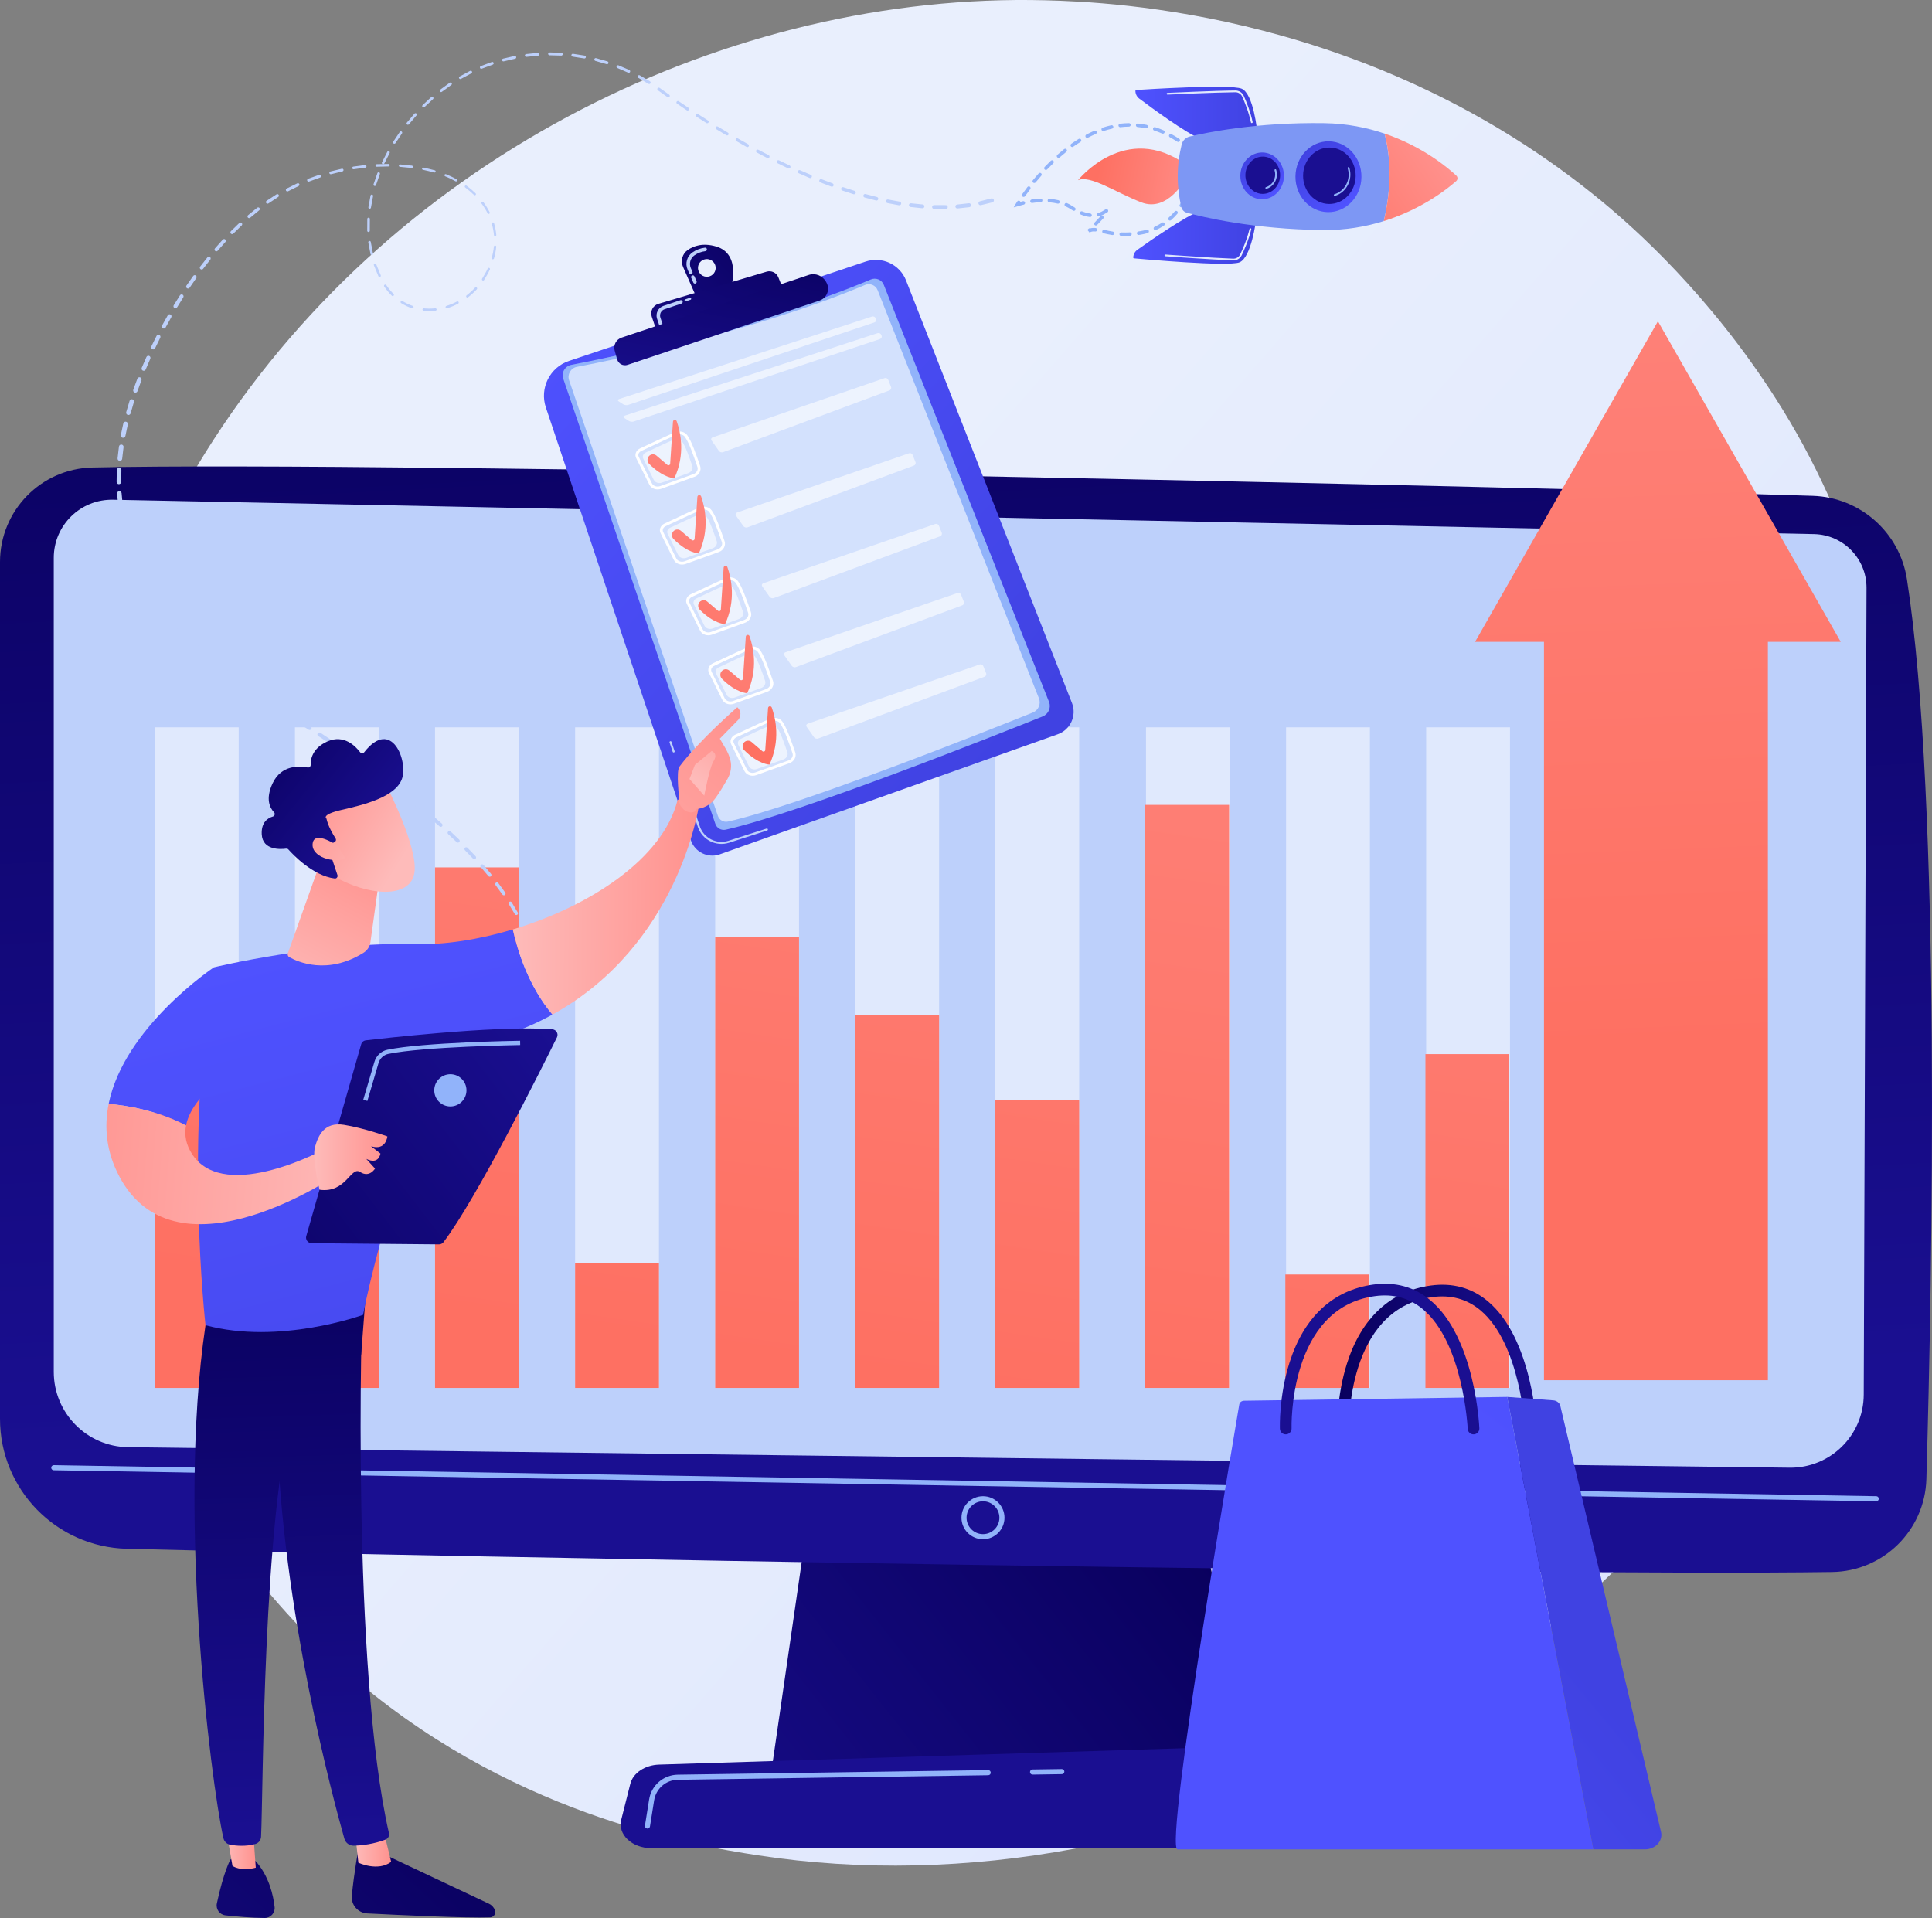 <?xml version="1.0" encoding="UTF-8"?>
<svg id="Layer_1" data-name="Layer 1" xmlns="http://www.w3.org/2000/svg" width="2820.32" height="2800" xmlns:xlink="http://www.w3.org/1999/xlink" viewBox="0 0 2820.32 2800">
  <rect x="0" y="0" width="2820.32" height="2800" fill="#808080" stroke="none"/>
  <defs>
    <style>
      .cls-1 {
        fill: #91b3fa;
      }

      .cls-2 {
        fill: url(#linear-gradient-8);
      }

      .cls-3 {
        fill: url(#linear-gradient-7);
      }

      .cls-4 {
        fill: url(#linear-gradient-5);
      }

      .cls-5 {
        fill: url(#linear-gradient-6);
      }

      .cls-6 {
        fill: url(#linear-gradient-9);
      }

      .cls-7 {
        fill: url(#linear-gradient-4);
      }

      .cls-8 {
        fill: url(#linear-gradient-3);
      }

      .cls-9 {
        fill: url(#linear-gradient-2);
      }

      .cls-10 {
        fill: #bdd0fb;
      }

      .cls-11 {
        fill: url(#linear-gradient);
      }

      .cls-12 {
        fill: #7d97f4;
      }

      .cls-13, .cls-14 {
        fill: #fff;
      }

      .cls-15 {
        fill: url(#linear-gradient-43);
      }

      .cls-16 {
        fill: url(#linear-gradient-40);
      }

      .cls-17 {
        fill: url(#linear-gradient-41);
      }

      .cls-18 {
        fill: url(#linear-gradient-42);
      }

      .cls-19 {
        fill: url(#linear-gradient-49);
      }

      .cls-20 {
        fill: url(#linear-gradient-48);
      }

      .cls-21 {
        fill: url(#linear-gradient-45);
      }

      .cls-22 {
        fill: url(#linear-gradient-47);
      }

      .cls-23 {
        fill: url(#linear-gradient-44);
      }

      .cls-24 {
        fill: url(#linear-gradient-46);
      }

      .cls-25 {
        fill: url(#linear-gradient-10);
      }

      .cls-26 {
        fill: url(#linear-gradient-11);
      }

      .cls-27 {
        fill: url(#linear-gradient-12);
      }

      .cls-28 {
        fill: url(#linear-gradient-13);
      }

      .cls-29 {
        fill: url(#linear-gradient-19);
      }

      .cls-30 {
        fill: url(#linear-gradient-14);
      }

      .cls-31 {
        fill: url(#linear-gradient-21);
      }

      .cls-32 {
        fill: url(#linear-gradient-20);
      }

      .cls-33 {
        fill: url(#linear-gradient-22);
      }

      .cls-34 {
        fill: url(#linear-gradient-23);
      }

      .cls-35 {
        fill: url(#linear-gradient-28);
      }

      .cls-36 {
        fill: url(#linear-gradient-25);
      }

      .cls-37 {
        fill: url(#linear-gradient-32);
      }

      .cls-38 {
        fill: url(#linear-gradient-31);
      }

      .cls-39 {
        fill: url(#linear-gradient-33);
      }

      .cls-40 {
        fill: url(#linear-gradient-30);
      }

      .cls-41 {
        fill: url(#linear-gradient-15);
      }

      .cls-42 {
        fill: url(#linear-gradient-16);
      }

      .cls-43 {
        fill: url(#linear-gradient-17);
      }

      .cls-44 {
        fill: url(#linear-gradient-18);
      }

      .cls-45 {
        fill: url(#linear-gradient-35);
      }

      .cls-46 {
        fill: url(#linear-gradient-34);
      }

      .cls-47 {
        fill: url(#linear-gradient-36);
      }

      .cls-48 {
        fill: url(#linear-gradient-38);
      }

      .cls-49 {
        fill: url(#linear-gradient-27);
      }

      .cls-50 {
        fill: url(#linear-gradient-24);
      }

      .cls-51 {
        fill: url(#linear-gradient-26);
      }

      .cls-52 {
        fill: url(#linear-gradient-29);
      }

      .cls-53 {
        fill: url(#linear-gradient-37);
      }

      .cls-54 {
        fill: url(#linear-gradient-39);
      }

      .cls-55 {
        fill: url(#linear-gradient-53);
      }

      .cls-56 {
        fill: url(#linear-gradient-54);
      }

      .cls-57 {
        fill: url(#linear-gradient-55);
      }

      .cls-58 {
        fill: url(#linear-gradient-56);
      }

      .cls-59 {
        fill: url(#linear-gradient-50);
      }

      .cls-60 {
        fill: url(#linear-gradient-51);
      }

      .cls-61 {
        fill: url(#linear-gradient-52);
      }

      .cls-62, .cls-14 {
        opacity: .6;
      }

      .cls-63 {
        opacity: .53;
      }

      .cls-14 {
        isolation: isolate;
      }
    </style>
    <linearGradient id="linear-gradient" x1="3014.59" y1="39.54" x2="989.07" y2="1811.87" gradientTransform="translate(0 2800) scale(1 -1)" gradientUnits="userSpaceOnUse">
      <stop offset="0" stop-color="#dae3fe"/>
      <stop offset="1" stop-color="#e9effd"/>
    </linearGradient>
    <linearGradient id="linear-gradient-2" x1="1729.61" y1="597.28" x2="906.95" y2="-51.65" gradientTransform="translate(0 2800) scale(1 -1)" gradientUnits="userSpaceOnUse">
      <stop offset="0" stop-color="#09005d"/>
      <stop offset="1" stop-color="#1a0f91"/>
    </linearGradient>
    <linearGradient id="linear-gradient-3" x1="1337.07" y1="2485" x2="1429.05" y2="737.47" gradientTransform="translate(0 2800) scale(1 -1)" gradientUnits="userSpaceOnUse">
      <stop offset="0" stop-color="#09005d"/>
      <stop offset="1" stop-color="#1a0f91"/>
    </linearGradient>
    <linearGradient id="linear-gradient-4" x1="1453.78" y1="2379.59" x2="1464" y2="729.15" gradientTransform="translate(0 2800) scale(1 -1)" gradientUnits="userSpaceOnUse">
      <stop offset="0" stop-color="#09005d"/>
      <stop offset="1" stop-color="#1a0f91"/>
    </linearGradient>
    <linearGradient id="linear-gradient-5" x1="585.59" y1="3050.93" x2="273.9" y2="935.51" gradientTransform="translate(0 2800) scale(1 -1)" gradientUnits="userSpaceOnUse">
      <stop offset="0" stop-color="#ff928e"/>
      <stop offset="1" stop-color="#fe7062"/>
    </linearGradient>
    <linearGradient id="linear-gradient-6" x1="798.24" y1="3019.59" x2="486.55" y2="904.17" gradientTransform="translate(0 2800) scale(1 -1)" gradientUnits="userSpaceOnUse">
      <stop offset="0" stop-color="#ff928e"/>
      <stop offset="1" stop-color="#fe7062"/>
    </linearGradient>
    <linearGradient id="linear-gradient-7" x1="967.48" y1="2994.66" x2="655.79" y2="879.24" gradientTransform="translate(0 2800) scale(1 -1)" gradientUnits="userSpaceOnUse">
      <stop offset="0" stop-color="#ff928e"/>
      <stop offset="1" stop-color="#fe7062"/>
    </linearGradient>
    <linearGradient id="linear-gradient-8" x1="1209.26" y1="2959.03" x2="897.56" y2="843.61" gradientTransform="translate(0 2800) scale(1 -1)" gradientUnits="userSpaceOnUse">
      <stop offset="0" stop-color="#ff928e"/>
      <stop offset="1" stop-color="#fe7062"/>
    </linearGradient>
    <linearGradient id="linear-gradient-9" x1="1375.1" y1="2934.6" x2="1063.41" y2="819.18" gradientTransform="translate(0 2800) scale(1 -1)" gradientUnits="userSpaceOnUse">
      <stop offset="0" stop-color="#ff928e"/>
      <stop offset="1" stop-color="#fe7062"/>
    </linearGradient>
    <linearGradient id="linear-gradient-10" x1="1583.46" y1="2903.9" x2="1271.77" y2="788.48" gradientTransform="translate(0 2800) scale(1 -1)" gradientUnits="userSpaceOnUse">
      <stop offset="0" stop-color="#ff928e"/>
      <stop offset="1" stop-color="#fe7062"/>
    </linearGradient>
    <linearGradient id="linear-gradient-11" x1="1792.54" y1="2873.09" x2="1480.85" y2="757.67" gradientTransform="translate(0 2800) scale(1 -1)" gradientUnits="userSpaceOnUse">
      <stop offset="0" stop-color="#ff928e"/>
      <stop offset="1" stop-color="#fe7062"/>
    </linearGradient>
    <linearGradient id="linear-gradient-12" x1="1975.68" y1="2846.11" x2="1663.99" y2="730.69" gradientTransform="translate(0 2800) scale(1 -1)" gradientUnits="userSpaceOnUse">
      <stop offset="0" stop-color="#ff928e"/>
      <stop offset="1" stop-color="#fe7062"/>
    </linearGradient>
    <linearGradient id="linear-gradient-13" x1="2225.26" y1="2809.34" x2="1913.57" y2="693.93" gradientTransform="translate(0 2800) scale(1 -1)" gradientUnits="userSpaceOnUse">
      <stop offset="0" stop-color="#ff928e"/>
      <stop offset="1" stop-color="#fe7062"/>
    </linearGradient>
    <linearGradient id="linear-gradient-14" x1="2402.21" y1="2783.26" x2="2090.52" y2="667.84" gradientTransform="translate(0 2800) scale(1 -1)" gradientUnits="userSpaceOnUse">
      <stop offset="0" stop-color="#ff928e"/>
      <stop offset="1" stop-color="#fe7062"/>
    </linearGradient>
    <linearGradient id="linear-gradient-15" x1="2355.59" y1="3463.51" x2="2444.16" y2="1269.62" gradientTransform="translate(0 2800) scale(1 -1)" gradientUnits="userSpaceOnUse">
      <stop offset="0" stop-color="#ff928e"/>
      <stop offset="1" stop-color="#fe7062"/>
    </linearGradient>
    <linearGradient id="linear-gradient-16" x1="1952.19" y1="814.53" x2="2243.39" y2="814.53" gradientTransform="translate(0 2800) scale(1 -1)" gradientUnits="userSpaceOnUse">
      <stop offset="0" stop-color="#09005d"/>
      <stop offset="1" stop-color="#1a0f91"/>
    </linearGradient>
    <linearGradient id="linear-gradient-17" x1="2226.99" y1="634.05" x2="3105.86" y2="1783.74" gradientTransform="translate(0 2800) scale(1 -1)" gradientUnits="userSpaceOnUse">
      <stop offset="0" stop-color="#4f52ff"/>
      <stop offset="1" stop-color="#4042e2"/>
    </linearGradient>
    <linearGradient id="linear-gradient-18" x1="1733.52" y1="-42.36" x2="2275.38" y2="405.54" gradientTransform="translate(0 2800) scale(1 -1)" gradientUnits="userSpaceOnUse">
      <stop offset="0" stop-color="#4f52ff"/>
      <stop offset="1" stop-color="#4042e2"/>
    </linearGradient>
    <linearGradient id="linear-gradient-19" x1="2263.09" y1="1670.56" x2="2167.7" y2="1312.86" gradientTransform="translate(0 2800) scale(1 -1)" gradientUnits="userSpaceOnUse">
      <stop offset="0" stop-color="#09005d"/>
      <stop offset="1" stop-color="#1a0f91"/>
    </linearGradient>
    <linearGradient id="linear-gradient-20" x1="158.12" y1="2280.74" x2="908.01" y2="1702.35" gradientTransform="translate(430.66 2721.56) rotate(4.68) scale(1 -1)" gradientUnits="userSpaceOnUse">
      <stop offset="0" stop-color="#4f52ff"/>
      <stop offset="1" stop-color="#4042e2"/>
    </linearGradient>
    <linearGradient id="linear-gradient-21" x1="372.92" y1="-215.66" x2="110.57" y2="-663.44" gradientTransform="translate(625.34 451.29) rotate(-20.37) scale(1 -1)" gradientUnits="userSpaceOnUse">
      <stop offset="0" stop-color="#ff928e"/>
      <stop offset="1" stop-color="#fe7062"/>
    </linearGradient>
    <linearGradient id="linear-gradient-22" x1="377.69" y1="-100.36" x2="115.33" y2="-548.14" gradientTransform="translate(625.34 451.29) rotate(-20.37) scale(1 -1)" gradientUnits="userSpaceOnUse">
      <stop offset="0" stop-color="#ff928e"/>
      <stop offset="1" stop-color="#fe7062"/>
    </linearGradient>
    <linearGradient id="linear-gradient-23" x1="420.96" y1="-243.8" x2="158.6" y2="-691.58" gradientTransform="translate(625.34 451.29) rotate(-20.37) scale(1 -1)" gradientUnits="userSpaceOnUse">
      <stop offset="0" stop-color="#ff928e"/>
      <stop offset="1" stop-color="#fe7062"/>
    </linearGradient>
    <linearGradient id="linear-gradient-24" x1="456.54" y1="-349.81" x2="111.34" y2="-831.12" gradientTransform="translate(625.34 451.29) rotate(-20.37) scale(1 -1)" gradientUnits="userSpaceOnUse">
      <stop offset="0" stop-color="#ff928e"/>
      <stop offset="1" stop-color="#fe7062"/>
    </linearGradient>
    <linearGradient id="linear-gradient-25" x1="506.39" y1="-294.63" x2="244.03" y2="-742.41" gradientTransform="translate(625.34 451.29) rotate(-20.37) scale(1 -1)" gradientUnits="userSpaceOnUse">
      <stop offset="0" stop-color="#ff928e"/>
      <stop offset="1" stop-color="#fe7062"/>
    </linearGradient>
    <linearGradient id="linear-gradient-26" x1="86.07" y1="2468.98" x2="-117.36" y2="2201.38" gradientTransform="translate(624.52 2732.71) rotate(9.6) scale(1 -1)" gradientUnits="userSpaceOnUse">
      <stop offset="0" stop-color="#09005d"/>
      <stop offset="1" stop-color="#1a0f91"/>
    </linearGradient>
    <linearGradient id="linear-gradient-27" x1="517.54" y1="75" x2="307.55" y2="-201.24" gradientTransform="translate(632.45 523.76) rotate(-18.52) scale(1 -1)" gradientUnits="userSpaceOnUse">
      <stop offset="0" stop-color="#09005d"/>
      <stop offset="1" stop-color="#1a0f91"/>
    </linearGradient>
    <linearGradient id="linear-gradient-28" x1="491.08" y1="58.11" x2="346.08" y2="-208.14" gradientTransform="translate(632.45 523.76) rotate(-18.52) scale(1 -1)" gradientUnits="userSpaceOnUse">
      <stop offset="0" stop-color="#09005d"/>
      <stop offset="1" stop-color="#1a0f91"/>
    </linearGradient>
    <linearGradient id="linear-gradient-29" x1="-1119.58" y1="-4189.48" x2="-1221.54" y2="-4326.44" gradientTransform="translate(5423.55 2614.72) rotate(-42.4)" gradientUnits="userSpaceOnUse">
      <stop offset="0" stop-color="#ff928e"/>
      <stop offset="1" stop-color="#fe7062"/>
    </linearGradient>
    <linearGradient id="linear-gradient-30" x1="1654.32" y1="2454.22" x2="1833.6" y2="2454.22" gradientTransform="translate(0 2800) scale(1 -1)" gradientUnits="userSpaceOnUse">
      <stop offset="0" stop-color="#4f52ff"/>
      <stop offset="1" stop-color="#4042e2"/>
    </linearGradient>
    <linearGradient id="linear-gradient-31" x1="1699.99" y1="2443.35" x2="1826.6" y2="2443.35" gradientTransform="translate(0 2800) scale(1 -1)" gradientUnits="userSpaceOnUse">
      <stop offset="0" stop-color="#dae3fe"/>
      <stop offset="1" stop-color="#e9effd"/>
    </linearGradient>
    <linearGradient id="linear-gradient-32" x1="1657.47" y1="2634.3" x2="1835.27" y2="2634.3" gradientTransform="translate(0 2800) scale(1 -1)" gradientUnits="userSpaceOnUse">
      <stop offset="0" stop-color="#4f52ff"/>
      <stop offset="1" stop-color="#4042e2"/>
    </linearGradient>
    <linearGradient id="linear-gradient-33" x1="1703.05" y1="2644.11" x2="1828.62" y2="2644.11" gradientTransform="translate(0 2800) scale(1 -1)" gradientUnits="userSpaceOnUse">
      <stop offset="0" stop-color="#dae3fe"/>
      <stop offset="1" stop-color="#e9effd"/>
    </linearGradient>
    <linearGradient id="linear-gradient-34" x1="1711.09" y1="-2472.85" x2="1581.34" y2="-2660.52" gradientTransform="translate(4551.82 1955.13) rotate(-89.26)" gradientUnits="userSpaceOnUse">
      <stop offset="0" stop-color="#ff928e"/>
      <stop offset="1" stop-color="#fe7062"/>
    </linearGradient>
    <linearGradient id="linear-gradient-35" x1="4308.13" y1="-3162.83" x2="4408.75" y2="-3162.83" gradientTransform="translate(7131.4 1685.99) rotate(-128.65)" gradientUnits="userSpaceOnUse">
      <stop offset="0" stop-color="#4f52ff"/>
      <stop offset="1" stop-color="#4042e2"/>
    </linearGradient>
    <linearGradient id="linear-gradient-36" x1="1997.56" y1="2953.32" x2="1974.85" y2="2789.8" gradientTransform="translate(0 2800) scale(1 -1)" gradientUnits="userSpaceOnUse">
      <stop offset="0" stop-color="#09005d"/>
      <stop offset="1" stop-color="#1a0f91"/>
    </linearGradient>
    <linearGradient id="linear-gradient-37" x1="4386.65" y1="-3237.64" x2="4453.12" y2="-3237.64" gradientTransform="translate(7131.4 1685.99) rotate(-128.65)" gradientUnits="userSpaceOnUse">
      <stop offset="0" stop-color="#4f52ff"/>
      <stop offset="1" stop-color="#4042e2"/>
    </linearGradient>
    <linearGradient id="linear-gradient-38" x1="1897.38" y1="2690.34" x2="1858.77" y2="2585.87" gradientTransform="translate(0 2800) scale(1 -1)" gradientUnits="userSpaceOnUse">
      <stop offset="0" stop-color="#09005d"/>
      <stop offset="1" stop-color="#1a0f91"/>
    </linearGradient>
    <linearGradient id="linear-gradient-39" x1="14879.33" y1="217.9" x2="14284.76" y2="-428.83" gradientTransform="translate(-14169.56 2728.26) rotate(.54) scale(1 -1)" gradientUnits="userSpaceOnUse">
      <stop offset="0" stop-color="#09005d"/>
      <stop offset="1" stop-color="#1a0f91"/>
    </linearGradient>
    <linearGradient id="linear-gradient-40" x1="14686.34" y1="169.88" x2="14739.16" y2="169.88" gradientTransform="translate(-14169.56 2728.26) rotate(.54) scale(1 -1)" gradientUnits="userSpaceOnUse">
      <stop offset="0" stop-color="#febbba"/>
      <stop offset="1" stop-color="#ff928e"/>
    </linearGradient>
    <linearGradient id="linear-gradient-41" x1="468.05" y1="997.76" x2="495.3" y2="118.84" gradientTransform="translate(0 2800) scale(1 -1)" gradientUnits="userSpaceOnUse">
      <stop offset="0" stop-color="#09005d"/>
      <stop offset="1" stop-color="#1a0f91"/>
    </linearGradient>
    <linearGradient id="linear-gradient-42" x1="14745.95" y1="340.55" x2="14151.35" y2="-306.21" gradientTransform="translate(-14169.56 2728.26) rotate(.54) scale(1 -1)" gradientUnits="userSpaceOnUse">
      <stop offset="0" stop-color="#09005d"/>
      <stop offset="1" stop-color="#1a0f91"/>
    </linearGradient>
    <linearGradient id="linear-gradient-43" x1="14496" y1="172.59" x2="14541.59" y2="172.59" gradientTransform="translate(-14169.56 2728.26) rotate(.54) scale(1 -1)" gradientUnits="userSpaceOnUse">
      <stop offset="0" stop-color="#febbba"/>
      <stop offset="1" stop-color="#ff928e"/>
    </linearGradient>
    <linearGradient id="linear-gradient-44" x1="401.5" y1="995.69" x2="428.75" y2="116.77" gradientTransform="translate(0 2800) scale(1 -1)" gradientUnits="userSpaceOnUse">
      <stop offset="0" stop-color="#09005d"/>
      <stop offset="1" stop-color="#1a0f91"/>
    </linearGradient>
    <linearGradient id="linear-gradient-45" x1="-330.01" y1="1440.28" x2="-642.66" y2="236.61" gradientTransform="translate(132.8 2800) rotate(-180)" gradientUnits="userSpaceOnUse">
      <stop offset="0" stop-color="#4f52ff"/>
      <stop offset="1" stop-color="#4042e2"/>
    </linearGradient>
    <linearGradient id="linear-gradient-46" x1="14903.73" y1="1547.75" x2="15173.56" y2="1547.75" gradientTransform="translate(-14169.56 2728.26) rotate(.54) scale(1 -1)" gradientUnits="userSpaceOnUse">
      <stop offset="0" stop-color="#febbba"/>
      <stop offset="1" stop-color="#ff928e"/>
    </linearGradient>
    <linearGradient id="linear-gradient-47" x1="769.93" y1="1370.82" x2="1093.56" y2="1745.55" gradientTransform="translate(0 2800) scale(1 -1)" gradientUnits="userSpaceOnUse">
      <stop offset="0" stop-color="#febbba"/>
      <stop offset="1" stop-color="#ff928e"/>
    </linearGradient>
    <linearGradient id="linear-gradient-48" x1="15172.27" y1="1730.17" x2="15247.82" y2="1846.32" gradientTransform="translate(-14169.56 2728.26) rotate(.54) scale(1 -1)" gradientUnits="userSpaceOnUse">
      <stop offset="0" stop-color="#febbba"/>
      <stop offset="1" stop-color="#ff928e"/>
    </linearGradient>
    <linearGradient id="linear-gradient-49" x1="-87.95" y1="1377.4" x2="-400.59" y2="173.73" gradientTransform="translate(132.8 2800) rotate(-180)" gradientUnits="userSpaceOnUse">
      <stop offset="0" stop-color="#4f52ff"/>
      <stop offset="1" stop-color="#4042e2"/>
    </linearGradient>
    <linearGradient id="linear-gradient-50" x1="535.43" y1="1075.79" x2="70.23" y2="1112.72" gradientTransform="translate(0 2800) scale(1 -1)" gradientUnits="userSpaceOnUse">
      <stop offset="0" stop-color="#febbba"/>
      <stop offset="1" stop-color="#ff928e"/>
    </linearGradient>
    <linearGradient id="linear-gradient-51" x1="426.16" y1="1333.99" x2="539.71" y2="1547.47" gradientTransform="translate(0 2800) scale(1 -1)" gradientUnits="userSpaceOnUse">
      <stop offset="0" stop-color="#febbba"/>
      <stop offset="1" stop-color="#ff928e"/>
    </linearGradient>
    <linearGradient id="linear-gradient-52" x1="6645.27" y1="-4725.71" x2="6594.81" y2="-4559.31" gradientTransform="translate(-7524.12 2074.56) rotate(-41.21) scale(1 -1)" gradientUnits="userSpaceOnUse">
      <stop offset="0" stop-color="#febbba"/>
      <stop offset="1" stop-color="#ff928e"/>
    </linearGradient>
    <linearGradient id="linear-gradient-53" x1="6599.75" y1="-4435.78" x2="6641.95" y2="-4676.48" gradientTransform="translate(-7524.12 2074.56) rotate(-41.21) scale(1 -1)" gradientUnits="userSpaceOnUse">
      <stop offset="0" stop-color="#09005d"/>
      <stop offset="1" stop-color="#1a0f91"/>
    </linearGradient>
    <linearGradient id="linear-gradient-54" x1="6593.69" y1="-4724.93" x2="6548.3" y2="-4575.22" gradientTransform="translate(-7524.12 2074.56) rotate(-41.21) scale(1 -1)" gradientUnits="userSpaceOnUse">
      <stop offset="0" stop-color="#febbba"/>
      <stop offset="1" stop-color="#ff928e"/>
    </linearGradient>
    <linearGradient id="linear-gradient-55" x1="225.86" y1="854.78" x2="809.53" y2="1302.19" gradientTransform="translate(0 2800) scale(1 -1)" gradientUnits="userSpaceOnUse">
      <stop offset="0" stop-color="#09005d"/>
      <stop offset="1" stop-color="#1a0f91"/>
    </linearGradient>
    <linearGradient id="linear-gradient-56" x1="14341.56" y1="1110.61" x2="14448.31" y2="1110.61" gradientTransform="translate(-13882.84 2800) scale(1 -1)" gradientUnits="userSpaceOnUse">
      <stop offset="0" stop-color="#febbba"/>
      <stop offset="1" stop-color="#ff928e"/>
    </linearGradient>
  </defs>
  <g id="Illustration">
    <g>
      <path class="cls-11" d="M2670.36,1840.01c-261.78,616.38-959.1,961.69-1563.81,868.54-98.4-15.16-368.16-60.3-607-273.3C39.76,2025.22-58.57,1213.3,312.32,641.13,582.27,224.68,1066.17-11.39,1525.97.42c99.04,2.54,478.61,18.22,812.18,293.28,49,40.4,157.06,136.4,254.45,288.71,228.69,357.64,248.35,855.9,77.75,1257.6Z"/>
      <g>
        <g>
          <polygon class="cls-9" points="1186.87 2166.06 1125.97 2586.33 1832.51 2586.33 1740.49 2166.06 1186.87 2166.06"/>
          <path class="cls-8" d="M0,820.4v1250.89c0,102.9,82,187.05,184.87,189.7,456.89,11.78,2054.85,40.35,2489.77,33.94,74.75-1.1,135.31-60.92,137.47-135.65,8.39-290.6,22.01-989.39-28.4-1313.81-10.61-68.32-68.28-119.41-137.39-121.62-382.81-12.25-2076.76-51.13-2511.48-41.37C59.87,684.16,0,745.4,0,820.4Z"/>
          <path class="cls-10" d="M78.49,814.31v1188.43c0,60.08,48.23,109.03,108.3,109.93l2425.28,29.96c59.56.89,108.38-47.03,108.6-106.59l4.06-1177.81c.16-42.59-33.77-77.49-76.35-78.52l-2483.04-50.16c-47.62-1.16-86.85,37.13-86.85,84.76Z"/>
          <path class="cls-1" d="M2738.93,2191.7h-.06l-2660.44-45.33c-2.05-.04-3.69-1.73-3.66-3.78.03-2.05,1.77-3.62,3.78-3.66l2660.44,45.33c2.05.04,3.69,1.73,3.66,3.78-.04,2.03-1.69,3.66-3.72,3.66Z"/>
          <path class="cls-1" d="M1434.95,2247.06c-17.31,0-31.4-14.09-31.4-31.4s14.09-31.4,31.4-31.4,31.4,14.09,31.4,31.4-14.09,31.4-31.4,31.4ZM1434.95,2191.7c-13.21,0-23.96,10.75-23.96,23.96s10.75,23.96,23.96,23.96,23.96-10.75,23.96-23.96-10.75-23.96-23.96-23.96Z"/>
          <path class="cls-7" d="M1984.7,2698.07H950.63c-28.09,0-49.19-20-43.76-41.48l13.27-52.48c3.99-15.78,21.35-27.37,41.97-28.01l996.89-31.11c21.54-.67,40.62,10.76,45.31,27.17l23.92,83.58c6.22,21.71-14.98,42.33-43.53,42.33Z"/>
          <path class="cls-1" d="M1507.29,2590.67c-2.03,0-3.69-1.63-3.72-3.67-.03-2.05,1.61-3.74,3.66-3.77l42.72-.63h.06c2.03,0,3.69,1.63,3.72,3.67.03,2.05-1.61,3.74-3.66,3.77l-42.72.63h-.06Z"/>
          <path class="cls-1" d="M945.16,2669.49c-.2,0-.39-.01-.59-.05-2.03-.32-3.41-2.23-3.08-4.26l6.09-38.17c3.3-20.68,20.89-35.91,41.83-36.21l453.09-6.62c2.05-.08,3.74,1.61,3.77,3.66.03,2.05-1.61,3.74-3.66,3.77l-453.09,6.62c-17.32.25-31.86,12.85-34.6,29.95l-6.09,38.17c-.29,1.83-1.87,3.13-3.67,3.13Z"/>
        </g>
        <g>
          <g class="cls-63">
            <rect class="cls-13" x="226.06" y="1061.84" width="122.38" height="964.36"/>
            <rect class="cls-13" x="430.55" y="1061.84" width="122.38" height="964.36"/>
            <rect class="cls-13" x="635.05" y="1061.84" width="122.38" height="964.36"/>
            <rect class="cls-13" x="839.54" y="1061.84" width="122.38" height="964.36"/>
            <rect class="cls-13" x="1044.03" y="1061.84" width="122.38" height="964.36"/>
            <rect class="cls-13" x="1248.52" y="1061.84" width="122.38" height="964.36"/>
            <rect class="cls-13" x="1453.01" y="1061.84" width="122.38" height="964.36"/>
            <rect class="cls-13" x="1672.92" y="1061.84" width="122.38" height="964.36"/>
            <rect class="cls-13" x="1877.41" y="1061.84" width="122.38" height="964.36"/>
            <rect class="cls-13" x="2081.9" y="1061.84" width="122.38" height="964.36"/>
          </g>
          <rect class="cls-4" x="226.06" y="1521.51" width="122.38" height="504.69"/>
          <rect class="cls-5" x="430.55" y="1694.96" width="122.38" height="331.23"/>
          <rect class="cls-3" x="635.05" y="1266.29" width="122.38" height="759.91"/>
          <rect class="cls-2" x="839.54" y="1843.63" width="122.38" height="182.56"/>
          <rect class="cls-6" x="1044.03" y="1367.88" width="122.38" height="658.31"/>
          <rect class="cls-25" x="1248.52" y="1481.86" width="122.38" height="544.33"/>
          <rect class="cls-26" x="1453.01" y="1605.76" width="122.38" height="420.44"/>
          <rect class="cls-27" x="1671.86" y="1175.04" width="122.38" height="851.15"/>
          <rect class="cls-28" x="1876.35" y="1860.58" width="122.38" height="165.62"/>
          <rect class="cls-30" x="2080.84" y="1538.85" width="122.38" height="487.34"/>
          <polygon class="cls-41" points="2687.09 936.99 2420.21 469.04 2153.32 936.99 2253.88 936.99 2253.88 2014.9 2580.76 2014.9 2580.76 936.99 2687.09 936.99"/>
        </g>
      </g>
      <g>
        <path class="cls-42" d="M2234.87,2095.4c-4.53,0-8.3-3.57-8.5-8.14-.06-1.24-6.24-125.21-65.51-174.67-19.5-16.27-43.04-22.66-69.95-19-126.17,17.2-121.7,191.24-121.64,192.99.16,4.7-3.52,8.64-8.21,8.81-4.8.16-8.64-3.51-8.81-8.21-.07-1.93-1.49-47.85,14.1-96.82,21.11-66.32,63.39-105.62,122.26-113.65,31.85-4.33,59.85,3.33,83.19,22.82,65.04,54.31,71.35,181.58,71.59,186.98.21,4.7-3.44,8.67-8.13,8.88-.13,0-.26.01-.38.01Z"/>
        <path class="cls-43" d="M1809.1,2050.3c.51-3.07,3.47-5.36,6.99-5.41l384.11-5.59,125.77,660.58h-606.92c-20.85,0,90.04-649.58,90.04-649.58Z"/>
        <path class="cls-44" d="M2267.38,2044.33l-67.17-5.04,125.77,660.58h75.24c15.25,0,26.65-12.35,23.54-25.51l-147.01-621.94c-1.04-4.42-5.26-7.72-10.37-8.1Z"/>
        <path class="cls-29" d="M1876.9,2093.98c-4.56,0-8.34-3.62-8.5-8.22-.07-1.93-1.49-47.85,14.1-96.82,21.11-66.32,63.39-105.62,122.26-113.64,31.87-4.33,59.85,3.33,83.19,22.82,65.04,54.3,71.35,181.58,71.59,186.97.21,4.7-3.44,8.67-8.13,8.88-4.7.22-8.67-3.43-8.88-8.13-.06-1.24-6.24-125.21-65.51-174.67-19.5-16.27-43.04-22.66-69.95-18.99-126.35,17.23-121.7,191.23-121.64,192.98.17,4.7-3.51,8.65-8.21,8.81-.1,0-.2,0-.31,0Z"/>
      </g>
      <g>
        <path class="cls-32" d="M830.7,526.85l432.91-145.01c23.88-8,49.85,4.12,59.05,27.57l242.19,616.94c7.2,18.35-2.22,39.01-20.79,45.61l-493.15,175.21c-17.45,6.2-36.6-3.12-42.48-20.68l-211.59-631.68c-9.42-28.11,5.74-58.54,33.85-67.96Z"/>
        <path class="cls-10" d="M1119.92,1212.45h0s-55.76,17.88-55.76,17.88c-18.77,6.02-39.13-4.29-45.39-22.98l-28.08-83.82c-.26-.78.16-1.63.94-1.89.81-.22,1.63.16,1.89.94l28.08,83.82c5.74,17.15,24.43,26.61,41.66,21.09l55.76-17.88c.79-.25,1.62.18,1.88.96.25.78-.18,1.62-.96,1.87Z"/>
        <path class="cls-10" d="M983.86,1098.5c-.78.25-1.61-.17-1.88-.94l-4.55-13.57c-.26-.78.16-1.63.94-1.89,0,0,0,0,0,0,.78-.25,1.62.17,1.88.94l4.55,13.57c.26.78-.16,1.63-.94,1.89,0,0,0,0-.01,0Z"/>
        <g>
          <path class="cls-1" d="M834.11,532.6c61.76-11.92,273.22-55.62,437.05-124.61,7.47-3.15,16.04.34,18.97,7.75l241.24,608.95c3.31,8.35-.86,17.83-9.33,21.23-69.31,27.79-355.11,141.22-462.54,165.3-6.54,1.47-13.09-2.16-15.22-8.4l-222.09-650.1c-3.02-8.83,2.6-18.33,11.91-20.13Z"/>
          <path class="cls-14" d="M842.14,535.55c59.48-11.34,263.11-53.01,420.7-119.61,7.19-3.04,15.46.41,18.33,7.66l235.46,595.9c3.23,8.17-.74,17.41-8.89,20.69-66.68,26.81-341.63,136.22-445.07,159.22-6.3,1.4-12.63-2.17-14.71-8.28l-217.2-636c-2.95-8.64,2.42-17.89,11.39-19.6Z"/>
          <g class="cls-62">
            <path class="cls-13" d="M1276.5,470.65c2.09-.7,3.11-2.94,2.28-4.97l-.46-1.13c-.83-2.03-3.23-3.14-5.32-2.46l-369.31,120.47c-2.09.68-2.29,2.22-.45,3.42l6.51,4.22c1.85,1.2,5.06,1.6,7.15.91l359.61-120.45Z"/>
          </g>
          <g class="cls-62">
            <path class="cls-13" d="M911.8,606.81c-2.09.68-2.29,2.22-.45,3.42l6.51,4.22c1.85,1.2,5.06,1.6,7.15.91l359.61-120.45c2.09-.7,3.11-2.94,2.28-4.97l-.46-1.13c-.83-2.04-3.23-3.14-5.32-2.46l-369.31,120.48Z"/>
          </g>
          <path class="cls-13" d="M1049.41,805.82s-.09.03-.13.05l-48.34,17.43c-6.97,2.51-14.47-.14-17.45-6.17l-19.24-38.84c-1.14-2.31-1.28-4.96-.38-7.47,1-2.8,3.22-5.15,6.08-6.44h0c3.96-1.79,9.38-4.34,15.34-7.15,12.98-6.12,27.7-13.06,36.58-16.48.07-.03.13-.05.2-.07,6.39-2.37,13.33-.52,16.94,4.55,5.97,8.36,12.27,26.01,18.74,44.91,2.12,6.2-1.61,13.22-8.33,15.71ZM971.67,768.19c-1.83.83-3.24,2.3-3.86,4.03-.51,1.43-.44,2.92.19,4.2l19.24,38.84c2.04,4.12,7.32,5.87,12.28,4.08l48.34-17.43s.06-.02.09-.04c4.6-1.71,7.22-6.37,5.83-10.42-6.37-18.59-12.55-35.93-18.19-43.83-2.5-3.5-7.76-4.83-12.21-2.99-8.74,3.37-24.02,10.58-36.3,16.36-5.99,2.82-11.43,5.39-15.4,7.18h0Z"/>
          <path class="cls-14" d="M978.35,770.32c9.86-4.45,31.03-14.85,41.41-18.85,4.4-1.7,9.27-.47,11.73,2.98,4.78,6.7,10.02,21.63,14.76,35.45,1.42,4.14-1.13,8.81-5.75,10.48l-38.63,13.93c-4.75,1.71-9.88-.06-11.88-4.1l-15.38-31.04c-1.59-3.21.09-7.2,3.75-8.85Z"/>
          <g class="cls-62">
            <path class="cls-13" d="M1075.92,748.25c-2.08.72-2.75,2.78-1.48,4.57l10.68,15.17c1.27,1.8,3.99,2.64,6.05,1.88l242.94-90.22c2.06-.77,3.09-3.07,2.28-5.11l-4.12-10.39c-.81-2.05-3.18-3.13-5.26-2.42l-251.1,86.51Z"/>
          </g>
          <path class="cls-31" d="M982.75,775.9h0c2.8-3.43,7.86-3.88,11.23-1.01l15.82,13.5c1.58,1.35,4.03.32,4.17-1.76l4.08-61.21c.2-3.05,4.43-3.62,5.45-.73,5.72,16.14,12.79,48.22-3.37,83.27,0,0-16.17-.24-36.83-21.01-2.98-3-3.24-7.78-.56-11.06Z"/>
          <path class="cls-13" d="M1013.75,696.07s-.09.03-.13.05l-48.34,17.43c-6.97,2.51-14.47-.14-17.45-6.17l-19.24-38.84c-1.14-2.31-1.28-4.96-.38-7.47,1-2.8,3.22-5.15,6.08-6.44h0c3.96-1.79,9.38-4.34,15.34-7.15,12.98-6.12,27.7-13.06,36.58-16.48.07-.03.13-.05.2-.07,6.39-2.37,13.33-.52,16.94,4.54,5.96,8.36,12.27,26.01,18.74,44.91,2.12,6.2-1.61,13.22-8.33,15.71ZM936.01,658.44c-1.83.83-3.24,2.3-3.86,4.03-.51,1.43-.44,2.92.19,4.2l19.24,38.84c2.04,4.12,7.32,5.87,12.28,4.08l48.34-17.43s.06-.02.09-.04c4.6-1.71,7.22-6.37,5.83-10.42-6.37-18.59-12.55-35.93-18.19-43.83-2.5-3.5-7.76-4.83-12.21-2.99-8.74,3.37-24.02,10.58-36.3,16.36-5.99,2.82-11.43,5.39-15.41,7.18h0Z"/>
          <path class="cls-14" d="M942.69,660.57c9.86-4.45,31.03-14.85,41.41-18.85,4.4-1.7,9.27-.47,11.73,2.98,4.78,6.7,10.02,21.63,14.76,35.45,1.42,4.14-1.13,8.81-5.75,10.48l-38.63,13.93c-4.75,1.71-9.88-.06-11.88-4.1l-15.38-31.04c-1.59-3.21.09-7.2,3.74-8.85Z"/>
          <g class="cls-62">
            <path class="cls-13" d="M1040.25,638.5c-2.08.72-2.74,2.78-1.48,4.57l10.68,15.17c1.27,1.8,3.99,2.64,6.05,1.88l242.94-90.22c2.06-.77,3.09-3.07,2.28-5.11l-4.12-10.39c-.81-2.04-3.18-3.13-5.26-2.41l-251.1,86.51Z"/>
          </g>
          <path class="cls-33" d="M947.09,666.15h0c2.8-3.43,7.86-3.88,11.23-1.01l15.82,13.5c1.58,1.35,4.03.32,4.17-1.76l4.08-61.21c.2-3.05,4.43-3.62,5.45-.73,5.72,16.14,12.79,48.22-3.37,83.27,0,0-16.17-.24-36.83-21.01-2.98-3-3.23-7.78-.56-11.06Z"/>
          <path class="cls-13" d="M1087.75,909.05s-.09.03-.13.05l-48.34,17.43c-6.97,2.51-14.47-.14-17.45-6.17l-19.24-38.84c-1.15-2.31-1.28-4.97-.38-7.47,1-2.8,3.22-5.15,6.08-6.44h0c3.96-1.79,9.38-4.34,15.34-7.15,12.98-6.12,27.7-13.06,36.58-16.49.07-.02.13-.05.2-.07,6.39-2.37,13.33-.52,16.94,4.55,5.96,8.36,12.27,26.01,18.74,44.9,2.12,6.2-1.61,13.22-8.33,15.71ZM1010.01,871.42c-1.83.83-3.24,2.3-3.86,4.03-.51,1.43-.44,2.92.19,4.2l19.24,38.84c2.04,4.12,7.32,5.87,12.28,4.08l48.34-17.43s.06-.02.09-.04c4.6-1.71,7.21-6.36,5.83-10.42-6.37-18.59-12.55-35.93-18.19-43.83-2.5-3.5-7.74-4.78-12.21-2.99-8.74,3.37-24.03,10.58-36.31,16.36-5.99,2.82-11.43,5.39-15.4,7.18h0Z"/>
          <path class="cls-14" d="M1016.69,873.56c9.86-4.45,31.03-14.85,41.41-18.85,4.4-1.7,9.27-.47,11.73,2.98,4.78,6.69,10.02,21.63,14.76,35.45,1.42,4.14-1.13,8.81-5.75,10.48l-38.63,13.93c-4.75,1.71-9.88-.06-11.88-4.09l-15.38-31.04c-1.59-3.21.09-7.2,3.74-8.85Z"/>
          <g class="cls-62">
            <path class="cls-13" d="M1114.25,851.48c-2.08.72-2.75,2.78-1.48,4.57l10.68,15.17c1.27,1.8,3.99,2.64,6.05,1.88l242.94-90.22c2.06-.77,3.09-3.07,2.28-5.11l-4.12-10.39c-.81-2.05-3.18-3.13-5.26-2.42l-251.09,86.51Z"/>
          </g>
          <path class="cls-34" d="M1021.09,879.13h0c2.8-3.43,7.86-3.88,11.23-1.01l15.82,13.5c1.58,1.35,4.03.32,4.17-1.76l4.08-61.21c.2-3.05,4.43-3.61,5.45-.73,5.72,16.14,12.79,48.22-3.37,83.27,0,0-16.17-.24-36.83-21.01-2.99-3-3.24-7.78-.56-11.06Z"/>
          <path class="cls-13" d="M1120.06,1009.86s-.08.03-.13.05l-48.34,17.42c-6.96,2.51-14.47-.14-17.45-6.17l-19.24-38.84c-1.15-2.31-1.28-4.96-.38-7.47,1-2.8,3.22-5.15,6.08-6.45h0c3.96-1.78,9.37-4.34,15.33-7.14,12.34-5.82,27.71-13.06,36.6-16.49,6.33-2.39,13.48-.65,17.14,4.47,5.96,8.36,12.27,26.01,18.74,44.9,2.12,6.2-1.61,13.22-8.33,15.72ZM1042.32,972.22c-1.83.83-3.24,2.3-3.86,4.04-.51,1.43-.44,2.92.19,4.2l19.24,38.84c2.04,4.12,7.32,5.87,12.28,4.08l48.34-17.42c4.51-1.77,7.32-6.38,5.92-10.46-6.37-18.59-12.55-35.93-18.19-43.83-2.5-3.5-7.72-4.73-12.21-2.99-8.75,3.37-24.04,10.58-36.32,16.37-5.98,2.82-11.42,5.38-15.39,7.17h0Z"/>
          <path class="cls-14" d="M1048.99,974.36c9.86-4.45,31.03-14.85,41.41-18.85,4.4-1.7,9.27-.47,11.73,2.98,4.78,6.7,10.02,21.63,14.76,35.45,1.42,4.14-1.13,8.81-5.75,10.48l-38.63,13.93c-4.75,1.71-9.88-.06-11.88-4.1l-15.38-31.04c-1.59-3.21.09-7.2,3.74-8.85Z"/>
          <g class="cls-62">
            <path class="cls-13" d="M1146.56,952.28c-2.08.72-2.75,2.78-1.48,4.57l10.68,15.17c1.27,1.8,3.99,2.64,6.05,1.88l242.94-90.22c2.06-.77,3.09-3.07,2.28-5.11l-4.12-10.39c-.81-2.05-3.18-3.13-5.26-2.42l-251.09,86.51Z"/>
          </g>
          <path class="cls-50" d="M1053.4,979.94h0c2.8-3.43,7.86-3.88,11.23-1.01l15.82,13.5c1.58,1.35,4.03.32,4.17-1.76l4.08-61.21c.2-3.05,4.43-3.62,5.45-.73,5.72,16.14,12.79,48.22-3.37,83.27,0,0-16.17-.24-36.83-21.01-2.98-3-3.24-7.78-.56-11.05Z"/>
          <path class="cls-13" d="M1152.55,1114.11s-.09.03-.13.05l-48.34,17.43c-6.97,2.51-14.47-.14-17.45-6.17l-19.24-38.84c-1.15-2.31-1.28-4.96-.38-7.47,1-2.8,3.22-5.15,6.08-6.44h0c3.96-1.79,9.38-4.34,15.34-7.15,12.98-6.12,27.7-13.06,36.58-16.48,6.57-2.34,13.49-.65,17.14,4.47,5.97,8.36,12.27,26.01,18.74,44.91,2.12,6.2-1.61,13.22-8.33,15.71ZM1074.81,1076.49c-1.83.83-3.24,2.3-3.86,4.03-.51,1.43-.44,2.92.19,4.2l19.24,38.84c2.04,4.12,7.32,5.87,12.28,4.08l48.34-17.43s.06-.02.09-.04c4.6-1.71,7.21-6.36,5.83-10.42-6.37-18.59-12.55-35.93-18.19-43.83-2.5-3.5-7.7-4.68-12.21-2.99-8.74,3.37-24.03,10.58-36.3,16.36-5.99,2.82-11.43,5.39-15.41,7.18h0Z"/>
          <path class="cls-14" d="M1081.49,1078.62c9.86-4.45,31.03-14.85,41.41-18.85,4.4-1.7,9.27-.47,11.73,2.98,4.78,6.7,10.02,21.63,14.76,35.45,1.42,4.14-1.13,8.81-5.75,10.48l-38.63,13.93c-4.75,1.71-9.88-.06-11.88-4.1l-15.38-31.04c-1.59-3.21.09-7.2,3.74-8.85Z"/>
          <g class="cls-62">
            <path class="cls-13" d="M1179.05,1056.54c-2.08.72-2.75,2.78-1.48,4.57l10.68,15.17c1.27,1.8,3.99,2.64,6.05,1.88l242.94-90.22c2.06-.77,3.09-3.07,2.28-5.11l-4.12-10.39c-.81-2.05-3.18-3.13-5.26-2.42l-251.1,86.51Z"/>
          </g>
          <path class="cls-36" d="M1085.89,1084.19h0c2.8-3.43,7.86-3.88,11.23-1.01l15.82,13.5c1.58,1.35,4.03.32,4.17-1.76l4.08-61.21c.2-3.05,4.43-3.62,5.45-.73,5.72,16.14,12.79,48.22-3.37,83.27,0,0-16.17-.24-36.83-21.01-2.98-3-3.24-7.78-.56-11.05Z"/>
        </g>
        <path class="cls-51" d="M1045.35,359.78c-19.28-5.64-32.81-.87-41.43,5.16-7.87,5.5-10.7,15.83-6.84,24.61l19.22,43.67,50.58-12.09s16.28-50.29-21.53-61.35ZM1035.92,403.36c-6.76,2.27-14.08-1.38-16.35-8.15-2.27-6.76,1.38-14.09,8.15-16.35,6.76-2.27,14.08,1.38,16.35,8.15,2.27,6.77-1.38,14.09-8.15,16.35Z"/>
        <path class="cls-10" d="M1014.39,414.01c-.96-.03-1.87-.59-2.28-1.53l-3.06-6.96c-.57-1.3.02-2.81,1.31-3.38,1.3-.57,2.81.01,3.38,1.32l3.06,6.96c.57,1.3-.02,2.81-1.31,3.38-.36.16-.74.23-1.1.22ZM1008.39,400.38c-.96-.03-1.87-.59-2.28-1.53l-2.32-5.28c-3.94-8.95-1.01-19.48,6.97-25.06,5.46-3.82,11.61-6.16,18.3-6.98,1.39-.15,2.69.83,2.86,2.24.17,1.41-.83,2.69-2.24,2.86-5.84.71-11.22,2.76-15.98,6.09-5.97,4.17-8.16,12.07-5.21,18.79l2.32,5.28c.57,1.3-.02,2.81-1.31,3.38-.36.16-.74.23-1.11.22Z"/>
        <path class="cls-49" d="M959.01,484.8l-7.59-22.65c-2.62-7.82,1.76-16.25,9.67-18.6l157.97-46.96c7.01-2.08,14.46,1.51,17.19,8.29l8.6,21.33-185.84,58.6Z"/>
        <path class="cls-10" d="M1001.24,439.84c-.78.25-1.61-.17-1.88-.94-.26-.78.16-1.63.94-1.89l6.72-2.25c.82-.26,1.63.16,1.89.94.26.78-.16,1.63-.94,1.89l-6.72,2.25s0,0-.01,0Z"/>
        <path class="cls-10" d="M964.61,476.23c-1.05-.03-2.01-.7-2.36-1.75l-3.07-9.16c-1.26-3.76-.98-7.79.79-11.34,1.77-3.55,4.82-6.2,8.58-7.47l24.69-8.27c1.34-.44,2.8.27,3.25,1.62.45,1.34-.28,2.8-1.62,3.25l-24.69,8.27c-5.08,1.7-7.84,7.23-6.13,12.31l3.07,9.16c.45,1.34-.28,2.8-1.62,3.25-.29.1-.59.14-.89.13Z"/>
        <path class="cls-35" d="M907.3,492.9l273.1-91.49c9.82-3.29,20.58.97,25.5,10.08l.68,1.26c5.39,9.98.47,22.41-10.28,26.02l-280.19,93.85c-6.44,2.16-13.37-1.51-15.21-8.04l-3.6-12.74c-2.25-7.97,2.16-16.3,10.01-18.93Z"/>
      </g>
      <g>
        <g>
          <path class="cls-1" d="M1482.96,297.33s.69-1.16,2.03-3.25c.76-1.19,2.34-1.53,3.53-.77.53.34.88.83,1.06,1.38,1.09-.3,2.34-.62,3.71-.96,1.37-.33,2.75.51,3.08,1.88.33,1.37-.51,2.75-1.88,3.08-3.86.94-6.59,1.78-7.9,2.18-.38.11-.64.2-.77.23l-6.08,1.64,3.22-5.41ZM1492.22,283.4c2.44-3.45,5.01-6.94,7.63-10.36.85-1.12,2.46-1.33,3.58-.47,1.11.86,1.33,2.46.47,3.58-2.58,3.38-5.11,6.81-7.52,10.21-.81,1.15-2.41,1.42-3.56.61-.2-.14-.37-.31-.52-.49-.69-.86-.76-2.12-.09-3.07ZM1503.91,294.13c-.2-1.39.76-2.69,2.16-2.9,4.4-.65,8.77-1.07,12.97-1.25,1.41-.06,2.6,1.03,2.66,2.44.06,1.41-1.03,2.6-2.44,2.66-4.03.17-8.22.58-12.45,1.2-.93.14-1.82-.25-2.36-.93-.27-.34-.46-.76-.53-1.22ZM1529.36,292.55c.11-1.41,1.35-2.45,2.75-2.34,4.52.37,8.89,1.06,12.99,2.05,1.37.33,2.21,1.71,1.88,3.08-.33,1.37-1.71,2.21-3.08,1.88-3.84-.93-7.95-1.57-12.21-1.92-.73-.06-1.36-.42-1.79-.95-.39-.49-.61-1.13-.55-1.8ZM1507.85,262.96c2.74-3.33,5.56-6.62,8.36-9.78.94-1.05,2.55-1.15,3.6-.21,1.06.95,1.15,2.55.21,3.6-2.76,3.11-5.53,6.35-8.23,9.63-.9,1.09-2.51,1.24-3.59.35-.14-.11-.26-.24-.37-.38-.74-.92-.76-2.27.02-3.22ZM1554.23,297.8c.58-1.28,2.1-1.85,3.38-1.27,2.91,1.32,5.7,2.86,8.3,4.57,1.03.68,2.03,1.31,3.02,1.91,1.2.73,1.59,2.3.86,3.51-.73,1.21-2.3,1.59-3.51.86-1.04-.63-2.1-1.3-3.18-2.02-2.37-1.56-4.93-2.97-7.6-4.19-.38-.17-.69-.42-.94-.73-.58-.73-.74-1.75-.33-2.65ZM1588.99,333.94c.73-.73,1.8-.93,2.71-.59,2.23-.68,4.72-.84,7.67-.52,1.4.15,2.41,1.41,2.26,2.81-.15,1.4-1.41,2.41-2.81,2.26-3.58-.39-6.03.09-8.22,1.6l-3.25-3.91,1.65-1.66ZM1576.6,310.01c.52-1.31,2.01-1.95,3.32-1.42,4.05,1.62,7.97,2.66,11.64,3.09,1.4.16,2.4,1.43,2.24,2.83-.17,1.4-1.43,2.4-2.83,2.24-4.11-.48-8.47-1.64-12.94-3.42-.42-.17-.78-.44-1.04-.77-.55-.7-.73-1.66-.38-2.54ZM1524.93,243.73c2.98-3.11,6.04-6.17,9.1-9.1,1.02-.97,2.63-.94,3.61.08.98,1.02.94,2.63-.07,3.61-3.01,2.88-6.02,5.89-8.95,8.95-.97,1.02-2.59,1.05-3.61.08-.08-.08-.16-.16-.23-.25-.79-.98-.74-2.43.16-3.36ZM1597.92,324.82c3.42-3.54,6.36-6.66,8.74-9.26.95-1.04,2.57-1.11,3.61-.16,1.02.96,1.11,2.57.16,3.61-2.41,2.63-5.38,5.78-8.83,9.36-.98,1.02-2.59,1.04-3.61.06-.08-.08-.15-.16-.22-.24-.79-.99-.74-2.43.16-3.36ZM1609.07,337.43c.33-1.37,1.71-2.21,3.08-1.89,3.64.87,7.64,1.78,12.29,2.51,1.39.22,2.35,1.52,2.13,2.91-.22,1.39-1.52,2.35-2.92,2.13-4.83-.75-8.96-1.69-12.7-2.59-.57-.14-1.05-.46-1.4-.89-.47-.59-.68-1.39-.49-2.19ZM1601.43,314.03c-.38-1.36.41-2.77,1.76-3.15,3.95-1.11,6.78-2.9,8.65-4.07.79-.5,1.44-.89,1.94-1.14.27-.13.51-.23.72-.3,1.33-.45,2.71.29,3.16,1.62.46,1.33-.33,2.82-1.67,3.27-.38.18-.85.49-1.45.86-1.99,1.25-5.33,3.35-9.98,4.66-1.02.29-2.07-.09-2.69-.86-.21-.26-.37-.56-.46-.9ZM1543.53,225.92c2.9-2.53,5.84-5,8.76-7.34l1.15-.91c1.1-.87,2.7-.69,3.58.41h0c.88,1.11.69,2.72-.42,3.59l-1.12.9c-2.86,2.29-5.75,4.71-8.59,7.19-1.06.93-2.67.82-3.6-.24-.03-.03-.05-.06-.07-.09-.85-1.06-.72-2.61.31-3.51ZM1634.18,341.73c.06-1.41,1.25-2.5,2.66-2.44,4.05.18,8.25.14,12.48-.11,1.41-.08,2.61.99,2.7,2.4.08,1.41-.99,2.61-2.4,2.7-4.41.26-8.79.3-13.01.12-.77-.03-1.44-.4-1.88-.96-.37-.47-.59-1.06-.56-1.7ZM1659.63,340.77c-.21-1.39.75-2.69,2.15-2.9.88-.13,1.77-.27,2.68-.42,3.22-.53,6.41-1.24,9.48-2.12,1.35-.39,2.78.4,3.15,1.76.39,1.35-.4,2.77-1.75,3.16-3.26.93-6.64,1.69-10.05,2.25-.93.15-1.85.3-2.76.43-.93.14-1.82-.25-2.37-.93-.27-.34-.46-.75-.53-1.22ZM1563.16,213.51c-.81-1.15-.53-2.75.62-3.56,3.57-2.51,7.2-4.9,10.79-7.11,1.2-.74,2.81-.37,3.51.84.74,1.2.36,2.77-.84,3.51-3.5,2.15-7.04,4.48-10.52,6.94-1.11.78-2.62.55-3.46-.49-.03-.04-.06-.08-.1-.13ZM1684.27,334.43c-.59-1.28-.02-2.79,1.26-3.38,3.73-1.71,7.37-3.72,10.82-5.98,1.18-.77,2.79-.47,3.53.73.77,1.18.45,2.76-.73,3.53-3.67,2.41-7.53,4.54-11.5,6.36-1.09.5-2.34.17-3.05-.72-.13-.16-.24-.34-.33-.53ZM1584.73,199.89c-.65-1.25-.17-2.79,1.08-3.45,3.87-2.02,7.81-3.89,11.7-5.56,1.3-.55,2.79.05,3.35,1.34.56,1.3-.05,2.8-1.34,3.35-3.77,1.61-7.59,3.42-11.35,5.39-1.1.57-2.43.27-3.17-.67-.1-.13-.19-.27-.27-.41ZM1706.18,317.53c3.06-2.72,5.98-5.7,8.67-8.86.91-1.07,2.52-1.2,3.6-.29,1.08.92,1.2,2.52.29,3.6-2.85,3.34-5.93,6.5-9.17,9.37-1.05.94-2.67.84-3.6-.21-.03-.03-.06-.07-.09-.1-.84-1.05-.72-2.59.3-3.5ZM1608.02,189.52c-.44-1.34.29-2.78,1.63-3.22,4.15-1.36,8.36-2.53,12.52-3.47,1.38-.31,2.74.56,3.05,1.93.31,1.37-.55,2.74-1.93,3.05-4,.91-8.05,2.03-12.05,3.34-1.04.34-2.14-.02-2.79-.83-.19-.23-.33-.5-.43-.8ZM1722.23,298.7c3.35-5.26,5.05-9.2,5.35-10.22l.81-5.59c.2-1.39,1.5-2.36,2.89-2.16,1.39.2,2.36,1.5,2.16,2.89l-.79,5.46h-.04c-.55,3.65-6.01,12.26-6.07,12.36-.76,1.19-2.33,1.54-3.52.78-.25-.16-.45-.35-.62-.56-.66-.83-.76-2.02-.16-2.96ZM1632.76,183.45c-.17-1.4.83-2.67,2.23-2.84,4.32-.52,8.7-.81,13-.86,1.41-.01,2.56,1.12,2.58,2.52.02,1.41-1.11,2.57-2.52,2.58-4.11.05-8.3.32-12.44.82-.91.11-1.77-.28-2.3-.94-.29-.36-.48-.8-.54-1.29ZM1658.21,182.61c.14-1.4,1.39-2.43,2.79-2.29,4.28.42,8.61,1.09,12.87,1.99,1.38.29,2.26,1.65,1.97,3.02-.29,1.38-1.65,2.26-3.02,1.97-4.08-.86-8.22-1.5-12.32-1.91-.71-.07-1.33-.43-1.74-.95-.4-.5-.61-1.16-.55-1.85ZM1730.22,270.26l1.83-12.63c.2-1.39,1.5-2.36,2.89-2.16,1.39.2,2.36,1.5,2.16,2.89l-1.83,12.63c-.2,1.4-1.5,2.36-2.89,2.16-.67-.1-1.24-.44-1.63-.93-.42-.53-.64-1.23-.53-1.96ZM1683.23,187.31c.43-1.34,1.87-2.08,3.21-1.65,4.03,1.3,8.12,2.84,12.15,4.59,1.3.56,1.89,2.06,1.33,3.36-.56,1.29-2.06,1.89-3.35,1.33-3.88-1.68-7.82-3.16-11.69-4.41-.5-.16-.91-.46-1.21-.83-.52-.65-.71-1.53-.44-2.38ZM1733.89,245l1.83-12.63c.2-1.39,1.5-2.36,2.89-2.16,1.39.2,2.36,1.5,2.16,2.89l-1.83,12.63c-.2,1.4-1.5,2.36-2.89,2.16-.67-.1-1.24-.44-1.63-.93-.43-.53-.64-1.23-.53-1.96ZM1706.79,196.96c.67-1.24,2.22-1.7,3.46-1.03,3.7,2.01,7.44,4.23,11.12,6.62,1.18.77,1.52,2.35.75,3.53-.76,1.18-2.35,1.52-3.53.75-3.57-2.31-7.2-4.47-10.78-6.42-.31-.17-.57-.39-.78-.65-.62-.78-.75-1.88-.25-2.81ZM1728.39,210.47c.85-1.13,2.45-1.35,3.57-.5,3.27,2.47,6.58,5.12,9.82,7.89l1.07.91-.25,1.7c-.2,1.39-1.5,2.36-2.89,2.16-.91-.13-1.64-.72-1.98-1.51-2.93-2.48-5.9-4.85-8.85-7.08-.18-.13-.33-.28-.46-.45-.71-.89-.76-2.18-.04-3.13Z"/>
          <path class="cls-52" d="M1731.09,260.4s-26.1,50.17-65,34.98c-38.9-15.19-74.37-40.16-92.41-32.36,0,0,68.74-86.63,158.08-22.55l-.67,19.94Z"/>
          <path class="cls-40" d="M1833.6,321.02s-6.75,55.11-24.28,61.96c-16.67,6.51-141.88-4.75-154.05-5.87-.55-.05-.95-.51-.94-1.06h0c.06-4.55,2.27-8.78,5.98-11.42,17.91-12.73,71.7-50.28,91.6-56.42,24.04-7.41,81.69,12.81,81.69,12.81Z"/>
          <path class="cls-38" d="M1700.27,373.61c.21.27.53.45.9.48.69.05,69.37,5.03,99.01,6.03,5.28.18,10.17-2.77,12.46-7.52,3.61-7.48,10.22-22.35,13.92-37.85.16-.68-.26-1.37-.95-1.54-.69-.16-1.38.26-1.54.95-3.64,15.27-10.17,29.94-13.74,37.33-1.85,3.84-5.8,6.22-10.07,6.08-29.59-.99-98.22-5.97-98.91-6.02-.7-.05-1.31.48-1.37,1.18-.02.33.08.64.28.89Z"/>
          <path class="cls-37" d="M1835.27,192.04s-5.33-55.27-22.67-62.56c-16.5-6.94-141.95,1.08-154.16,1.88-.55.04-.96.49-.97,1.04h0c-.06,4.55,2.05,8.84,5.69,11.57,17.57,13.19,70.37,52.12,90.11,58.77,23.84,8.03,82-10.7,82-10.7Z"/>
          <path class="cls-39" d="M1703.32,137.63c.25.31.63.5,1.06.48.69-.03,69.42-3.23,99.04-3.46,4.27-.03,8.16,2.46,9.91,6.34,3.38,7.48,9.52,22.32,12.77,37.67.14.69.82,1.13,1.51.98.69-.15,1.13-.82.98-1.51-3.13-14.81-8.76-28.94-12.94-38.2-2.17-4.8-6.98-7.88-12.26-7.84-29.66.22-98.45,3.43-99.14,3.46-.7.03-1.25.63-1.22,1.33.01.28.12.53.28.74Z"/>
          <path class="cls-12" d="M2020.08,322.72c-25.77,8.04-55.5,13.44-88.57,13.11-102.69-1.03-178-19.55-199.27-25.39-3.85-1.06-6.76-4.16-7.68-8.04-7.24-30.6-7.07-61.13.47-91.59,1.42-5.73,5.96-10.18,11.71-11.54,24.93-5.94,98.53-21.04,196.79-19.48,32.82.52,62.2,6.59,87.62,15.19,13.57,51.08,5.24,100.2-1.07,127.75Z"/>
          <path class="cls-46" d="M2021.15,194.97c56.15,19,92.97,50.32,104.77,61.37,2.31,2.16,2.26,5.82-.1,7.92-12.04,10.71-49.44,40.89-105.74,58.46,6.31-27.55,14.64-76.67,1.07-127.75Z"/>
          <g>
            <path class="cls-45" d="M1939.93,206.29c-26.6-.34-48.46,22.52-48.83,51.07-.37,28.55,20.89,51.97,47.49,52.31,26.6.34,48.46-22.52,48.83-51.07.37-28.55-20.89-51.97-47.49-52.31Z"/>
            <path class="cls-47" d="M1941.16,215.37c-21.2-.28-38.61,17.94-38.91,40.69-.29,22.75,16.65,41.41,37.84,41.68,21.19.27,38.61-17.94,38.91-40.69.29-22.75-16.65-41.41-37.84-41.68Z"/>
            <path class="cls-1" d="M1947.39,285.49c.31.39.84.58,1.35.43,13.09-3.82,22.35-16.41,22.54-30.62.04-3.58-.47-7.1-1.53-10.47-.21-.67-.93-1.05-1.6-.84-.67.21-1.05.93-.83,1.6.98,3.11,1.45,6.37,1.41,9.68-.17,13.1-8.68,24.7-20.7,28.21-.68.2-1.07.91-.87,1.58.05.17.13.31.23.44Z"/>
          </g>
          <g>
            <path class="cls-53" d="M1842.91,222.58c-17.57-.23-32.01,14.88-32.26,33.74-.24,18.86,13.8,34.33,31.38,34.56,17.57.23,32.01-14.88,32.26-33.74.24-18.86-13.8-34.33-31.38-34.56Z"/>
            <path class="cls-48" d="M1843.73,228.58c-14-.18-25.51,11.85-25.71,26.88-.19,15.03,11,27.36,25,27.54,14,.18,25.51-11.85,25.7-26.88.2-15.03-11-27.36-25-27.54Z"/>
            <path class="cls-1" d="M1847.5,275.17c.31.39.84.58,1.35.43,8.83-2.58,15.08-11.07,15.2-20.64.03-2.41-.31-4.78-1.03-7.06-.21-.67-.93-1.05-1.6-.84-.67.21-1.04.93-.83,1.6.63,2.01.94,4.12.91,6.26-.11,8.47-5.6,15.96-13.36,18.22-.68.2-1.06.91-.87,1.58.05.17.13.31.23.44Z"/>
          </g>
        </g>
        <g>
          <path class="cls-10" d="M1448.65,295.39l-16.74,4.1c-1.57.38-3.15-.58-3.53-2.14-.38-1.57.57-3.15,2.14-3.53l.19-.05,16.33-4.06.2-.05c1.58-.39,3.18.57,3.58,2.15.39,1.58-.57,3.18-2.15,3.58h-.01Z"/>
          <path class="cls-10" d="M1414.94,302.44l-17.11,1.85c-1.57.17-2.98-.97-3.15-2.53-.17-1.57.96-2.98,2.53-3.15l.16-.02,16.75-1.87.18-.02c1.58-.18,3.01.97,3.19,2.55.18,1.59-.96,3.01-2.55,3.19h-.01Z"/>
          <path class="cls-10" d="M1380.65,305.11l-17.17-.13c-1.54-.01-2.79-1.27-2.77-2.82.01-1.54,1.27-2.78,2.82-2.77h.14l16.87.06h.15c1.56,0,2.82,1.28,2.82,2.84s-1.28,2.82-2.84,2.82h-.01Z"/>
          <path class="cls-10" d="M1346.36,303.98l-17.06-1.8c-1.5-.16-2.59-1.5-2.43-3,.16-1.5,1.5-2.59,3.01-2.43h.11s16.82,1.72,16.82,1.72h.12c1.52.17,2.62,1.52,2.47,3.04-.16,1.52-1.51,2.62-3.03,2.47h0Z"/>
          <path class="cls-10" d="M1312.34,299.65l-16.83-3.19c-1.45-.28-2.4-1.67-2.13-3.12s1.67-2.4,3.12-2.13l.09.02,16.65,3.09.1.02c1.47.27,2.44,1.68,2.16,3.15-.27,1.47-1.68,2.43-3.15,2.16h-.01Z"/>
          <path class="cls-10" d="M1278.81,292.66l-16.55-4.35c-1.39-.37-2.23-1.79-1.86-3.19.37-1.39,1.79-2.23,3.19-1.86l.07.02,16.41,4.25.08.02c1.41.37,2.26,1.81,1.89,3.22-.37,1.41-1.81,2.26-3.22,1.89h-.01Z"/>
          <path class="cls-10" d="M1245.85,283.45l-16.25-5.32c-1.34-.44-2.06-1.88-1.63-3.21.44-1.34,1.88-2.07,3.21-1.63l.06.02,16.14,5.22.07.02c1.35.44,2.1,1.89,1.66,3.24-.44,1.35-1.89,2.1-3.24,1.66h-.01Z"/>
          <path class="cls-10" d="M1213.5,272.38l-15.95-6.14c-1.28-.49-1.92-1.93-1.43-3.21.49-1.28,1.93-1.92,3.21-1.43l.05.02,15.86,6.04.06.02c1.3.49,1.95,1.95,1.46,3.24-.49,1.3-1.95,1.95-3.24,1.46h0Z"/>
          <path class="cls-10" d="M1181.74,259.75l-15.66-6.83c-1.23-.53-1.79-1.96-1.25-3.19s1.96-1.79,3.19-1.25l.04.02,15.59,6.74.05.02c1.24.54,1.82,1.98,1.28,3.22-.54,1.24-1.98,1.82-3.22,1.28h0Z"/>
          <path class="cls-10" d="M1150.57,245.77l-15.38-7.44c-1.17-.57-1.66-1.98-1.1-3.15.57-1.17,1.98-1.66,3.15-1.1l.03.02,15.32,7.34.04.02c1.19.57,1.69,2,1.12,3.19-.57,1.19-2,1.69-3.19,1.12h0Z"/>
          <path class="cls-10" d="M1119.96,230.62l-15.11-7.96c-1.12-.59-1.55-1.98-.96-3.1s1.98-1.55,3.1-.96h.03s15.07,7.89,15.07,7.89l.03.02c1.14.6,1.58,2,.98,3.14-.59,1.14-2,1.58-3.14.99h0Z"/>
          <path class="cls-10" d="M1089.87,214.46l-14.85-8.43c-1.07-.61-1.45-1.97-.84-3.05.61-1.07,1.97-1.45,3.05-.84h.02s14.82,8.35,14.82,8.35l.03.02c1.09.61,1.48,1.99.86,3.09-.61,1.09-1.99,1.48-3.08.86h0Z"/>
          <path class="cls-10" d="M1060.29,197.4l-14.62-8.83c-1.04-.63-1.38-1.98-.75-3.03.63-1.04,1.98-1.38,3.02-.75h.02s14.57,8.79,14.57,8.79l.03.02c1.05.63,1.38,1.99.75,3.04s-1.99,1.38-3.04.75h0Z"/>
          <path class="cls-10" d="M1031.18,179.56l-14.38-9.2c-1.02-.65-1.31-2-.66-3.02.65-1.02,2-1.31,3.02-.66h.02s14.34,9.17,14.34,9.17h.02c1.02.67,1.32,2.02.67,3.04-.65,1.02-2.01,1.32-3.03.67h0Z"/>
          <path class="cls-10" d="M1002.53,160.97l-14.15-9.55c-.99-.67-1.26-2.02-.58-3.01s2.02-1.26,3.01-.59h.02s14.12,9.52,14.12,9.52h.02c1,.69,1.26,2.04.59,3.04s-2.03,1.26-3.02.59h0Z"/>
          <path class="cls-10" d="M974.34,141.71l-13.92-9.87c-.97-.69-1.2-2.03-.51-3,.69-.97,2.03-1.2,3-.51h.02s13.89,9.84,13.89,9.84h.02c.97.7,1.2,2.05.52,3.03s-2.04,1.21-3.01.52h0Z"/>
          <path class="cls-10" d="M946.45,122.32l-14.53-8.62-.12-.07c-1.01-.6-1.35-1.91-.75-2.92.6-1.01,1.91-1.35,2.92-.75l14.78,8.74c1.02.6,1.36,1.92.75,2.93-.6,1.02-1.92,1.36-2.94.75h0s-.12-.07-.12-.07Z"/>
          <path class="cls-10" d="M916.86,106.02l-15.51-6.71-.12-.05c-1.07-.46-1.57-1.71-1.1-2.78s1.71-1.57,2.78-1.1l15.76,6.8c1.08.47,1.57,1.72,1.11,2.79-.46,1.08-1.72,1.58-2.79,1.11h0s-.12-.05-.12-.05Z"/>
          <path class="cls-10" d="M885.45,93.6l-16.23-4.69-.13-.04c-1.11-.32-1.76-1.49-1.44-2.6.32-1.11,1.48-1.76,2.6-1.43l16.5,4.75c1.12.32,1.77,1.49,1.44,2.61-.32,1.12-1.49,1.77-2.61,1.44h0s-.13-.04-.13-.04Z"/>
          <path class="cls-10" d="M852.71,85.26l-16.7-2.6-.13-.02c-1.14-.18-1.92-1.24-1.74-2.38.18-1.14,1.24-1.91,2.38-1.74l16.96,2.62c1.14.18,1.92,1.24,1.75,2.39-.18,1.14-1.24,1.92-2.39,1.75h0l-.13-.02Z"/>
          <path class="cls-10" d="M819.19,81.13l-16.89-.46h-.13c-1.14-.04-2.04-.99-2.01-2.13.03-1.14.98-2.04,2.12-2.01l17.16.45c1.15.03,2.05.98,2.02,2.13-.03,1.15-.98,2.05-2.13,2.02h-.13Z"/>
          <path class="cls-10" d="M785.4,81.28l-16.82,1.68h-.13c-1.13.12-2.13-.7-2.24-1.82-.11-1.13.71-2.13,1.83-2.24l17.07-1.72c1.13-.11,2.14.71,2.25,1.84s-.71,2.14-1.84,2.25h-.13Z"/>
          <path class="cls-10" d="M751.91,85.7l-16.47,3.8-.13.03c-1.09.25-2.19-.43-2.44-1.52-.25-1.09.43-2.18,1.52-2.44l16.72-3.88c1.1-.26,2.19.43,2.45,1.53.26,1.1-.43,2.2-1.53,2.45h0s-.13.03-.13.03Z"/>
          <path class="cls-10" d="M719.25,94.35l-15.85,5.86-.12.04c-1.04.39-2.2-.15-2.59-1.19s.15-2.2,1.19-2.59l16.09-5.97c1.05-.39,2.21.15,2.6,1.19s-.15,2.21-1.19,2.6h0s-.12.05-.12.05Z"/>
          <path class="cls-10" d="M687.96,107.08l-14.88,7.97-.13.07c-.97.52-2.18.16-2.7-.82-.52-.97-.16-2.18.82-2.7l15.14-8.12c.98-.52,2.19-.16,2.72.82.52.98.16,2.19-.82,2.72h0s-.13.07-.13.07Z"/>
          <path class="cls-10" d="M658.78,124.06l-13.67,9.93-.1.07c-.89.64-2.12.45-2.77-.44-.64-.89-.45-2.12.44-2.77l13.87-10.09c.89-.65,2.13-.45,2.78.44.65.89.45,2.13-.44,2.78h0s-.1.08-.1.08Z"/>
          <path class="cls-10" d="M632.07,144.76l-12.38,11.52-.08.08c-.79.74-2.04.69-2.78-.1-.74-.79-.7-2.04.1-2.78l12.54-11.69c.8-.74,2.05-.7,2.79.1.74.8.7,2.05-.1,2.79h0s-.09.08-.09.08Z"/>
          <path class="cls-10" d="M607.98,168.5l-10.99,12.87-.07.09c-.7.82-1.93.91-2.75.22s-.92-1.93-.22-2.74l11.12-13.05c.7-.82,1.94-.92,2.76-.22.82.7.92,1.93.22,2.76h0s-.07.09-.07.09Z"/>
          <path class="cls-10" d="M586.77,194.84l-9.43,14.05-.06.09c-.59.89-1.79,1.12-2.68.53-.89-.59-1.12-1.79-.53-2.68l9.54-14.25c.6-.89,1.8-1.13,2.69-.53s1.13,1.8.53,2.69h0s-.06.1-.06.1Z"/>
          <path class="cls-10" d="M568.76,223.48l-7.65,15.09-.06.11c-.48.94-1.63,1.32-2.57.84s-1.32-1.63-.84-2.57l7.74-15.31c.48-.95,1.64-1.33,2.58-.85s1.33,1.64.85,2.58h0s-.05.11-.05.11Z"/>
          <path class="cls-10" d="M554.48,254.11l-5.54,15.96-.04.13c-.34.99-1.42,1.51-2.41,1.17s-1.51-1.42-1.17-2.41l5.62-16.22c.34-.99,1.43-1.52,2.42-1.18.99.34,1.52,1.43,1.18,2.42h0s-.04.13-.04.13Z"/>
          <path class="cls-10" d="M544.58,286.4l-3.04,16.6-.03.15c-.19,1.02-1.17,1.7-2.19,1.51s-1.7-1.16-1.51-2.18l3.08-16.91c.19-1.03,1.17-1.71,2.2-1.52s1.71,1.17,1.52,2.2h0s-.03.15-.03.15Z"/>
          <path class="cls-10" d="M539.92,319.79l-.1,16.85v.17c0,1.03-.85,1.86-1.87,1.85-1.03,0-1.86-.84-1.85-1.87l.09-17.2c0-1.03.85-1.87,1.88-1.86s1.87.85,1.86,1.88h0s0,.17,0,.17Z"/>
          <path class="cls-10" d="M541.31,353.42l3.16,16.54.03.18c.19,1-.47,1.97-1.47,2.16-1,.19-1.97-.46-2.16-1.46l-3.24-16.91c-.19-1.01.47-1.98,1.47-2.17s1.98.47,2.17,1.47h0s.04.18.04.18Z"/>
          <path class="cls-10" d="M549.29,386.09l6.45,15.56.07.17c.39.93-.06,2-.99,2.39-.93.39-2-.05-2.39-.99l-6.6-15.9c-.39-.94.05-2.01.99-2.4.94-.39,2.01.05,2.4.99h0s.07.17.07.17Z"/>
          <path class="cls-10" d="M563.94,416.25c3.12,4.61,6.66,8.94,10.6,12.85.71.71.72,1.85.01,2.56-.71.71-1.85.72-2.56.01-4.13-4.08-7.82-8.59-11.07-13.39-.57-.83-.35-1.97.48-2.53.83-.57,1.97-.35,2.53.48h0Z"/>
          <path class="cls-10" d="M587.55,439.45c4.69,2.95,9.73,5.35,14.97,7.14.94.32,1.44,1.34,1.12,2.28-.32.94-1.34,1.44-2.28,1.12-5.51-1.87-10.8-4.39-15.73-7.48-.84-.53-1.1-1.64-.57-2.49.53-.84,1.64-1.1,2.49-.57h0Z"/>
          <path class="cls-10" d="M618.74,450.12c5.52.57,11.1.52,16.63-.08.98-.11,1.85.6,1.96,1.58s-.6,1.85-1.57,1.96c-5.76.64-11.6.69-17.38.1-.98-.1-1.7-.98-1.6-1.96.1-.98.98-1.7,1.96-1.6h0Z"/>
          <path class="cls-10" d="M651.68,446.6c5.31-1.66,10.48-3.82,15.41-6.42.86-.45,1.93-.12,2.38.74s.12,1.93-.74,2.38c-5.11,2.7-10.47,4.94-15.99,6.68-.93.29-1.93-.23-2.22-1.16s.23-1.93,1.16-2.22h0Z"/>
          <path class="cls-10" d="M681.15,431.16c4.42-3.4,8.55-7.18,12.35-11.27.66-.71,1.76-.75,2.47-.09s.75,1.76.09,2.47c-3.92,4.23-8.19,8.15-12.77,11.67-.77.59-1.87.45-2.46-.32-.59-.77-.45-1.87.32-2.46h0Z"/>
          <path class="cls-10" d="M703.84,406.74l4.24-7.23c1.5-2.36,2.62-4.94,3.88-7.44l.05-.1c.43-.85,1.47-1.2,2.32-.77.85.43,1.2,1.46.77,2.32-1.29,2.58-2.44,5.22-3.98,7.67l-4.38,7.47c-.48.83-1.55,1.1-2.37.62-.83-.48-1.1-1.55-.62-2.37h0s.09-.16.09-.16Z"/>
          <path class="cls-10" d="M717.81,376.36c1.53-5.38,2.61-10.88,3.18-16.43.1-.94.94-1.62,1.88-1.53.94.1,1.62.93,1.53,1.87-.58,5.76-1.69,11.46-3.27,17.02-.26.91-1.21,1.44-2.12,1.18-.91-.26-1.44-1.21-1.19-2.12h0Z"/>
          <path class="cls-10" d="M721.09,343.26c-.5-5.55-1.54-11.04-3.1-16.39-.26-.9.25-1.84,1.15-2.1s1.84.25,2.1,1.15c1.63,5.55,2.71,11.27,3.24,17.03.08.94-.6,1.77-1.54,1.85-.94.09-1.77-.6-1.85-1.54h0Z"/>
          <path class="cls-10" d="M711.83,311.36c-2.53-4.97-5.5-9.72-8.84-14.19-.56-.74-.4-1.79.34-2.35s1.79-.4,2.35.34c3.46,4.62,6.54,9.53,9.16,14.67.42.83.09,1.84-.74,2.27-.83.42-1.84.09-2.27-.74h0Z"/>
          <path class="cls-10" d="M691.93,284.56c-4-3.91-8.29-7.54-12.8-10.86-.74-.54-.9-1.58-.35-2.32.54-.74,1.58-.9,2.32-.35,4.63,3.41,9.04,7.13,13.17,11.15.66.64.67,1.7.03,2.36-.64.66-1.7.67-2.36.03h0Z"/>
          <path class="cls-10" d="M665,264.62c-4.9-2.73-9.97-5.16-15.16-7.3-.84-.34-1.24-1.31-.9-2.15.34-.84,1.31-1.24,2.14-.9,5.31,2.18,10.5,4.66,15.52,7.45.8.44,1.08,1.45.64,2.25-.44.8-1.45,1.09-2.25.64h0Z"/>
          <path class="cls-10" d="M633.93,251.79c-5.39-1.57-10.96-2.59-16.43-3.91l-.13-.03c-.9-.22-1.45-1.12-1.23-2.01.22-.9,1.12-1.45,2.01-1.23h0c5.56,1.36,11.15,2.45,16.68,4.04.87.24,1.38,1.15,1.13,2.02s-1.15,1.38-2.02,1.13h-.01Z"/>
          <path class="cls-10" d="M600.8,245.16l-16.84-1.62h-.11c-.97-.1-1.68-.97-1.59-1.93.09-.97.95-1.68,1.92-1.59h0s17.06,1.74,17.06,1.74c.94.1,1.63.94,1.53,1.88-.1.94-.93,1.62-1.87,1.53h-.11Z"/>
          <path class="cls-10" d="M567.04,242.96l-16.92.41h-.11c-1.03.03-1.88-.78-1.9-1.81-.03-1.03.79-1.88,1.81-1.9h.01l17.14-.33c1-.02,1.83.78,1.84,1.78.02,1-.77,1.82-1.77,1.84h-.1Z"/>
          <path class="cls-10" d="M533.24,244.75l-16.77,2.29h-.1c-1.07.16-2.05-.59-2.2-1.66s.6-2.05,1.67-2.2h.01s16.99-2.22,16.99-2.22c1.04-.14,2,.6,2.14,1.64.14,1.04-.59,1.99-1.63,2.13h-.1Z"/>
          <path class="cls-10" d="M499.84,250.21l-16.43,4.05-.1.03c-1.1.27-2.21-.4-2.48-1.5s.4-2.21,1.5-2.48h.01s16.66-4.01,16.66-4.01c1.07-.26,2.15.4,2.41,1.47.26,1.07-.4,2.15-1.46,2.41l-.1.03Z"/>
          <path class="cls-10" d="M467.21,259.18l-15.9,5.78-.11.04c-1.11.4-2.34-.17-2.74-1.28-.4-1.11.17-2.34,1.28-2.74h.01s16.15-5.78,16.15-5.78c1.09-.39,2.29.18,2.67,1.27.39,1.09-.17,2.28-1.26,2.67l-.11.04Z"/>
          <path class="cls-10" d="M435.76,271.62l-15.13,7.53-.12.06c-1.1.55-2.45.1-3-1.01-.55-1.1-.1-2.45,1.01-3h.01s15.41-7.57,15.41-7.57c1.08-.53,2.4-.09,2.93,1,.53,1.08.09,2.39-.99,2.92l-.11.06Z"/>
          <path class="cls-10" d="M406,287.58l-14.08,9.32-.11.08c-1.07.71-2.52.41-3.23-.66-.71-1.07-.42-2.52.66-3.23h.01s14.36-9.4,14.36-9.4c1.05-.69,2.47-.39,3.16.66.69,1.05.4,2.46-.65,3.15l-.12.08Z"/>
          <path class="cls-10" d="M378.36,307l-13.04,10.77-.09.07c-1.03.85-2.56.71-3.41-.33s-.71-2.56.33-3.41h.01s13.28-10.85,13.28-10.85c1.02-.83,2.51-.68,3.34.34.83,1.01.68,2.5-.33,3.34l-.09.07Z"/>
          <path class="cls-10" d="M352.76,329.12l-12.09,11.85-.07.07c-.99.97-2.59.96-3.56-.03-.97-.99-.96-2.59.04-3.56h.01s12.29-11.93,12.29-11.93c.98-.95,2.54-.92,3.49.05.95.98.93,2.53-.04,3.48l-.07.07Z"/>
          <path class="cls-10" d="M329.02,353.27l-11.23,12.69-.06.06c-.95,1.08-2.6,1.18-3.68.22-1.08-.96-1.18-2.6-.22-3.68h0s11.41-12.77,11.41-12.77c.94-1.06,2.57-1.15,3.62-.2,1.05.94,1.15,2.55.21,3.61l-.06.06Z"/>
          <path class="cls-10" d="M306.97,379.01l-10.43,13.37-.05.06c-.92,1.17-2.61,1.38-3.79.47-1.17-.92-1.38-2.61-.47-3.79h0s10.59-13.45,10.59-13.45c.91-1.15,2.58-1.35,3.73-.44,1.15.9,1.35,2.56.45,3.72l-.05.06Z"/>
          <path class="cls-10" d="M286.49,406.04l-9.67,13.93-.04.06c-.88,1.26-2.61,1.58-3.88.7-1.26-.88-1.58-2.61-.7-3.88h0s9.83-14.01,9.83-14.01c.87-1.24,2.58-1.54,3.82-.67,1.23.87,1.54,2.57.68,3.81l-.04.06Z"/>
          <path class="cls-10" d="M267.51,434.14l-8.94,14.41-.04.06c-.84,1.35-2.61,1.77-3.96.93-1.35-.84-1.77-2.61-.93-3.96h0s9.09-14.5,9.09-14.5c.83-1.32,2.58-1.72,3.9-.89,1.32.83,1.72,2.57.9,3.89l-.04.06Z"/>
          <path class="cls-10" d="M249.99,463.19l-8.22,14.84-.03.06c-.79,1.43-2.6,1.95-4.03,1.16-1.43-.79-1.95-2.6-1.16-4.03h0s8.36-14.94,8.36-14.94c.79-1.41,2.57-1.91,3.97-1.12,1.4.79,1.91,2.56,1.13,3.96l-.04.06Z"/>
          <path class="cls-10" d="M233.93,493.07l-7.47,15.23-.03.07c-.74,1.51-2.57,2.14-4.09,1.4-1.51-.74-2.14-2.57-1.4-4.09h0s7.61-15.34,7.61-15.34c.74-1.49,2.54-2.1,4.03-1.36,1.48.74,2.09,2.53,1.36,4.02l-.03.07Z"/>
          <path class="cls-10" d="M219.39,523.71l-6.67,15.59-.03.08c-.68,1.6-2.53,2.34-4.13,1.65-1.6-.68-2.34-2.53-1.65-4.12v-.02s6.82-15.71,6.82-15.71c.68-1.57,2.51-2.29,4.08-1.61,1.56.68,2.28,2.49,1.61,4.06l-.03.08Z"/>
          <path class="cls-10" d="M206.48,555.07l-5.78,15.93-.03.09c-.61,1.68-2.46,2.54-4.14,1.94-1.68-.61-2.54-2.46-1.94-4.14v-.02s5.93-16.08,5.93-16.08c.61-1.65,2.44-2.5,4.09-1.89,1.65.61,2.49,2.43,1.89,4.08l-.03.09Z"/>
          <path class="cls-10" d="M195.42,587.09l-4.74,16.25-.03.11c-.51,1.76-2.36,2.77-4.12,2.26s-2.77-2.36-2.26-4.12v-.02s4.89-16.44,4.89-16.44c.52-1.73,2.34-2.72,4.07-2.21,1.73.51,2.72,2.33,2.21,4.06l-.03.11Z"/>
          <path class="cls-10" d="M186.55,619.74l-3.46,16.53-.02.12c-.39,1.84-2.19,3.02-4.03,2.64-1.84-.39-3.02-2.17-2.64-4.01,1.15-5.61,2.4-11.2,3.59-16.8.39-1.82,2.17-2.98,3.99-2.59,1.82.39,2.98,2.18,2.59,3.99l-.03.13Z"/>
          <path class="cls-10" d="M180.33,652.92l-1.98,16.75-.02.16c-.22,1.85-1.9,3.17-3.74,2.95-1.85-.22-3.17-1.89-2.95-3.74l1.99-17.08c.22-1.86,1.9-3.19,3.76-2.97,1.86.22,3.19,1.9,2.97,3.76h0s-.02.17-.02.17Z"/>
          <path class="cls-10" d="M177.19,686.51l-.28,16.86v.18c-.03,1.84-1.55,3.31-3.4,3.28s-3.31-1.54-3.28-3.39l.25-17.22c.03-1.85,1.55-3.33,3.4-3.3,1.85.03,3.33,1.55,3.3,3.4h0s0,.18,0,.18Z"/>
          <path class="cls-10" d="M177.53,720.22l1.55,16.78.02.19c.17,1.82-1.17,3.43-2.98,3.59s-3.42-1.16-3.59-2.98l-1.62-17.14c-.17-1.82,1.17-3.44,2.99-3.62,1.83-.17,3.45,1.17,3.62,2.99h0s.02.19.02.19Z"/>
          <path class="cls-10" d="M181.58,753.65l3.45,16.48.04.18c.37,1.77-.76,3.5-2.53,3.87-1.77.37-3.5-.76-3.87-2.52l-3.56-16.84c-.38-1.78.76-3.52,2.54-3.9s3.52.76,3.9,2.54h0s.04.19.04.19Z"/>
          <path class="cls-10" d="M189.42,786.38l5.32,15.99.06.17c.56,1.7-.35,3.53-2.05,4.09-1.7.56-3.53-.35-4.09-2.04l-5.46-16.33c-.57-1.7.35-3.55,2.05-4.12,1.7-.57,3.55.35,4.12,2.05h0s.06.18.06.18Z"/>
          <path class="cls-10" d="M200.94,818.04l7.06,15.31.07.16c.74,1.61.04,3.51-1.57,4.25-1.61.74-3.51.04-4.25-1.56l-7.23-15.61c-.75-1.61-.05-3.53,1.57-4.27,1.61-.75,3.53-.05,4.27,1.57h0s.07.17.07.17Z"/>
          <path class="cls-10" d="M215.87,848.27l8.62,14.51.08.13c.89,1.51.4,3.45-1.11,4.34-1.5.89-3.45.4-4.34-1.1l-8.81-14.76c-.9-1.51-.41-3.47,1.1-4.37,1.51-.9,3.47-.41,4.37,1.1h0s.08.14.08.14Z"/>
          <path class="cls-10" d="M233.8,876.85l9.96,13.64.08.11c1.02,1.4.71,3.36-.68,4.38-1.4,1.02-3.36.72-4.38-.68l-10.15-13.85c-1.03-1.4-.72-3.38.68-4.41s3.38-.72,4.41.68h0s.08.12.08.12Z"/>
          <path class="cls-10" d="M254.3,903.7l11.08,12.77.08.09c1.12,1.29.98,3.25-.31,4.38s-3.25.99-4.37-.31l-11.27-12.94c-1.13-1.3-.99-3.27.3-4.4,1.3-1.13,3.27-1,4.4.3h0s.08.1.08.1Z"/>
          <path class="cls-10" d="M276.95,928.82l12,11.92.08.07c1.2,1.19,1.21,3.14.02,4.34-1.19,1.2-3.13,1.21-4.33.02l-12.18-12.04c-1.21-1.2-1.22-3.15-.02-4.36,1.2-1.21,3.15-1.22,4.36-.02h0s.08.08.08.08Z"/>
          <path class="cls-10" d="M301.35,952.25l12.77,11.13.07.06c1.26,1.1,1.4,3.02.29,4.28-1.1,1.26-3.01,1.4-4.28.3l-12.93-11.22c-1.27-1.1-1.41-3.03-.3-4.3,1.1-1.27,3.03-1.41,4.3-.3h0s.07.06.07.06Z"/>
          <path class="cls-10" d="M327.21,974.13l13.39,10.39.06.05c1.31,1.02,1.55,2.9.53,4.21s-2.9,1.55-4.21.53l-13.54-10.46c-1.32-1.02-1.56-2.91-.54-4.23,1.02-1.32,2.91-1.56,4.23-.54h0s.07.06.07.06Z"/>
          <path class="cls-10" d="M354.27,994.57l13.9,9.72.06.04c1.34.94,1.67,2.79.73,4.13-.94,1.34-2.78,1.67-4.13.73l-14.04-9.77c-1.35-.94-1.69-2.8-.74-4.15.94-1.35,2.8-1.69,4.15-.74h0s.06.04.06.04Z"/>
          <path class="cls-10" d="M382.3,1013.76l14.21,9.39c1.35.89,1.73,2.71.84,4.06s-2.71,1.73-4.07.84l-14.25-9.38c-1.36-.9-1.74-2.72-.84-4.09.9-1.36,2.72-1.74,4.09-.84h.01Z"/>
          <path class="cls-10" d="M410.75,1032.5l14.26,9.32c1.34.88,1.72,2.67.84,4.01-.87,1.34-2.67,1.72-4.01.85l-14.29-9.29c-1.35-.88-1.73-2.69-.85-4.04.88-1.35,2.68-1.73,4.04-.85h0Z"/>
          <path class="cls-10" d="M439.28,1051.13l14.26,9.32c1.33.87,1.7,2.64.83,3.97-.87,1.32-2.64,1.7-3.97.83l-14.27-9.29c-1.34-.87-1.72-2.65-.85-3.99s2.65-1.71,3.99-.85h0Z"/>
          <path class="cls-10" d="M467.77,1069.81l14.2,9.41c1.3.86,1.66,2.62.8,3.93-.86,1.3-2.63,1.66-3.93.79l-14.2-9.37c-1.32-.86-1.69-2.63-.83-3.94s2.63-1.69,3.94-.83h.02Z"/>
          <path class="cls-10" d="M496.13,1088.7l14.09,9.57c1.28.87,1.61,2.61.74,3.89-.87,1.28-2.61,1.61-3.89.74h-.01s-14.08-9.53-14.08-9.53h-.02c-1.29-.88-1.63-2.63-.76-3.92.87-1.29,2.62-1.63,3.91-.76h0Z"/>
          <path class="cls-10" d="M524.26,1107.97l13.95,9.83c1.25.88,1.55,2.6.67,3.85-.88,1.25-2.6,1.55-3.85.67h-.02s-13.92-9.78-13.92-9.78l-.02-.02c-1.26-.88-1.56-2.62-.68-3.88s2.62-1.56,3.88-.68h0Z"/>
          <path class="cls-10" d="M552.04,1127.76l13.72,10.14c1.21.9,1.47,2.61.57,3.82-.9,1.21-2.61,1.47-3.82.57l-.02-.02-13.68-10.07-.03-.02c-1.22-.9-1.48-2.62-.59-3.84.9-1.22,2.62-1.48,3.84-.58h0Z"/>
          <path class="cls-10" d="M579.34,1148.21l13.44,10.53c1.17.92,1.38,2.61.46,3.79-.92,1.17-2.61,1.38-3.79.46l-.03-.02-13.4-10.45-.03-.03c-1.18-.92-1.39-2.63-.47-3.81s2.63-1.39,3.81-.47h0Z"/>
          <path class="cls-10" d="M606.08,1169.43l13.17,10.83c1.14.93,1.3,2.61.37,3.75-.93,1.14-2.61,1.3-3.75.37l-.02-.02-13.14-10.76-.03-.02c-1.15-.94-1.31-2.63-.38-3.77s2.63-1.31,3.77-.38h0Z"/>
          <path class="cls-10" d="M632.29,1191.27l12.87,11.22c1.09.95,1.21,2.62.25,3.71-.95,1.09-2.62,1.21-3.71.25l-.03-.03-12.83-11.14-.03-.03c-1.1-.96-1.22-2.63-.26-3.73.96-1.1,2.63-1.22,3.73-.26h0Z"/>
          <path class="cls-10" d="M657.84,1213.95l12.44,11.72c1.04.98,1.09,2.63.11,3.67-.98,1.04-2.63,1.09-3.67.11l-.04-.04-12.38-11.62-.04-.04c-1.05-.99-1.1-2.64-.12-3.69s2.64-1.1,3.69-.12h0Z"/>
          <path class="cls-10" d="M682.44,1237.69l11.85,12.34c.98,1.02.95,2.64-.07,3.62-1.02.98-2.64.95-3.62-.07l-.05-.05-11.77-12.21-.05-.05c-.99-1.03-.96-2.66.07-3.65,1.03-.99,2.66-.96,3.65.07h0Z"/>
          <path class="cls-10" d="M705.77,1262.71l11.08,13.06c.9,1.06.77,2.66-.29,3.56s-2.66.77-3.56-.29l-.05-.06-10.99-12.9-.06-.06c-.91-1.07-.78-2.68.29-3.59s2.68-.78,3.59.29h0Z"/>
          <path class="cls-10" d="M727.46,1289.21l10.07,13.86c.81,1.11.56,2.67-.55,3.48-1.11.81-2.68.56-3.48-.55l-.06-.08-9.98-13.67-.06-.08c-.82-1.12-.57-2.69.55-3.51,1.12-.82,2.69-.57,3.51.55h0Z"/>
          <path class="cls-10" d="M747.01,1317.36l8.8,14.72c.7,1.17.32,2.68-.85,3.38-1.17.7-2.68.32-3.38-.85l-.06-.1-8.71-14.49-.06-.1c-.7-1.17-.32-2.7.85-3.4,1.17-.7,2.69-.32,3.4.85h0Z"/>
          <path class="cls-10" d="M763.86,1347.22l7.2,15.57c.56,1.2.03,2.63-1.17,3.18-1.2.55-2.62.04-3.18-1.16l-.06-.12-7.17-15.29-.06-.12c-.57-1.22-.05-2.68,1.18-3.25s2.68-.05,3.25,1.18h0Z"/>
          <path class="cls-10" d="M777.36,1378.75l5.33,16.31c.4,1.21-.27,2.51-1.47,2.91-1.2.39-2.5-.26-2.9-1.46l-.05-.14-5.33-16.02-.05-.14c-.41-1.23.26-2.56,1.49-2.97,1.23-.41,2.56.26,2.97,1.49h0Z"/>
          <path class="cls-10" d="M786.99,1411.69l3.24,16.86c.23,1.2-.56,2.36-1.75,2.59-1.19.23-2.35-.55-2.58-1.74l-.03-.14-3.28-16.56-.03-.14c-.24-1.22.55-2.41,1.78-2.65s2.41.55,2.65,1.78h0Z"/>
          <path class="cls-10" d="M792.38,1445.58l1.05,17.14c.07,1.17-.82,2.17-1.98,2.24-1.16.07-2.16-.81-2.24-1.97v-.14s-1.14-16.86-1.14-16.86v-.14c-.09-1.19.81-2.22,2.01-2.3,1.19-.08,2.22.82,2.3,2.01h0Z"/>
          <path class="cls-10" d="M793.32,1479.9l-1.25,17.08c-.08,1.11-1.05,1.95-2.16,1.87-1.11-.08-1.94-1.04-1.87-2.15v-.1s1.14-16.87,1.14-16.87v-.11c.09-1.14,1.07-2,2.21-1.93s2,1.06,1.93,2.2h0Z"/>
          <path class="cls-10" d="M790.01,1513.99l-2.79,16.89c-.17,1.05-1.17,1.76-2.22,1.59-1.05-.17-1.76-1.16-1.59-2.21v-.08s2.68-16.74,2.68-16.74v-.08c.18-1.08,1.2-1.81,2.27-1.64s1.81,1.18,1.64,2.26h0Z"/>
          <path class="cls-10" d="M783.69,1547.63l-4.35,16.57c-.26.98-1.26,1.57-2.24,1.31-.98-.26-1.56-1.25-1.31-2.23l.03-.1,4.21-16.4.02-.09c.26-1.01,1.28-1.61,2.29-1.35,1.01.26,1.61,1.28,1.35,2.29h0Z"/>
          <path class="cls-10" d="M774.05,1580.51l-6.45,15.92c-.36.89-1.38,1.32-2.27.96-.89-.36-1.32-1.37-.96-2.26l.05-.14,6.26-15.69.05-.13c.37-.92,1.41-1.36,2.32-1s1.36,1.41,1,2.32h0Z"/>
          <path class="cls-10" d="M759.68,1611.72c-2.93,4.95-6.17,9.73-9.82,14.21-.57.7-1.61.81-2.32.23-.7-.57-.81-1.61-.24-2.31,3.51-4.34,6.63-9.01,9.46-13.85.47-.81,1.51-1.08,2.32-.61s1.08,1.51.61,2.32h0Z"/>
          <path class="cls-10" d="M737.54,1638.17c-4.58,3.59-9.68,6.59-15.18,8.64-.8.3-1.7-.11-2-.91-.3-.8.11-1.69.91-2,5.15-1.95,9.95-4.8,14.29-8.24.69-.55,1.7-.43,2.25.26.55.69.43,1.7-.26,2.25h0Z"/>
        </g>
      </g>
      <g>
        <path class="cls-54" d="M523.44,2698.09s-6.49,34.8-9.84,69.28c-1.31,13.48,8.98,25.28,22.5,25.98,45.94,2.35,144.2,7.01,179.49,5.77,5.31-.19,8.82-5.58,6.91-10.53-1.6-4.15-4.74-7.52-8.77-9.42l-161.66-76.18-28.63-4.91Z"/>
        <path class="cls-16" d="M518.59,2677.56l4.55,41.75s28.32,13.51,47.88-1.21l-11.34-46.58-41.1,6.05Z"/>
        <path class="cls-17" d="M529.79,1893.67c-2.24,10.87-16.65,543.28,37.99,782.46.89,3.9-1.12,7.9-4.84,9.38-8.77,3.48-25.93,8.49-46.45,8.98-6.35.15-12.01-4.03-13.74-10.14-15.74-55.52-91.06-333.67-98.7-598.76-8.54-296.21.1-10.08.1-10.08l8.41-182.97,117.24,1.14Z"/>
        <path class="cls-18" d="M336.49,2714.5s-9.97,17.5-19.91,64.18c-1.79,8.43,4.03,16.57,12.6,17.49,15.16,1.64,38.5,3.78,57.22,3.83,8.63.02,15.43-7.42,14.47-16-1.91-17.09-8.1-45.16-27.84-67.17l-36.54-2.33Z"/>
        <path class="cls-15" d="M328.39,2660.78l10.96,63.17s11.35,8.61,34.02,2.66l-4.87-67.9-40.11,2.07Z"/>
        <path class="cls-23" d="M304.34,1907.86c-49.23,280.51,3.47,694.5,21.81,775.6,1.12,4.97,5.09,8.8,10.1,9.68,8.52,1.49,22.54,2.78,36.43-1.11,4.78-1.34,8.17-5.61,8.42-10.57,3.19-65.4,2.41-467.07,47.3-625.39,2.28-8.02,7.25-14.99,14.1-19.76l84.76-59.05,7.38-96.69-230.28,27.28Z"/>
        <g>
          <path class="cls-21" d="M606.06,1378.33c-139.49-3.64-293.8,33.83-293.8,33.83-43.9,242.25-12.26,522.46-12.26,522.46,107.74,29.35,230.01-15.12,230.01-15.12,18.92-101.25,105.4-385.89,105.4-385.89,68.24-7.81,124.59-26.94,171.08-52.5-34.88-41.22-51.02-93.41-57.94-124.23-49.47,14.86-99.46,22.57-142.49,21.45Z"/>
          <path class="cls-24" d="M1020.11,1176.77c-13.55-16.68-30.97-9.02-30.97-9.02-21.36,86.53-129.68,155.82-240.6,189.13,6.93,30.82,23.06,83.01,57.94,124.23,184.53-101.45,213.62-304.34,213.62-304.34Z"/>
        </g>
        <g>
          <path class="cls-22" d="M1016.74,1180.95c1.39,4.57-15.28,11.36-24.88-7.38-.26-8.94-5.33-47.27.08-54.5,28.81-38.5,84.41-86.58,84.41-86.58,9.23,9.28,1.47,18.24,1.47,18.24l-27.01,27.61c5.5,10.16,12.24,18.76,15.32,31.02,2.33,9.28.76,19.17-4,27.55-4.78,8.41-11.29,19.35-17.42,27.9-11.62,16.18-27.96,16.14-27.96,16.14Z"/>
          <path class="cls-20" d="M1038.94,1096.31l-24.57,20.43-7.85,20.5,21.5,24.32s7.7-40.75,13.21-49.53c5.52-8.78,2.74-13.08-2.29-15.71Z"/>
        </g>
        <path class="cls-19" d="M364.48,1547.77l-52.22-135.6s-131.16,87.3-153.66,199.35c24.6,2.05,69.35,8.88,112.99,31.44,10.14-52.92,92.89-95.2,92.89-95.2Z"/>
        <path class="cls-59" d="M477.15,1675.97s-147.1,81.29-195.79,10.22c-10.11-14.76-12.42-29.35-9.76-43.22-43.65-22.56-88.39-29.4-112.99-31.44-6.78,33.78-3.71,69.81,15.83,106.38,84.97,159.01,321.74-5.67,321.74-5.67l-19.02-36.26Z"/>
        <path class="cls-60" d="M465.82,1263.72l-45.62,127.95c-.76,2.12.1,4.48,2.05,5.59,12.04,6.81,55.45,26.56,108.3-6.25,5.51-3.42,9.29-9.04,10.18-15.46l15.43-110.97-90.35-.86Z"/>
        <g>
          <path class="cls-61" d="M563.55,1145.77s47.87,92.22,41.27,129.23c-6.6,37.01-66.99,33.77-119.46,3.16l-35.92-99.43,114.1-32.96Z"/>
          <path class="cls-55" d="M488.15,1229.52c2.15-.93,2.97-3.55,1.7-5.52-3.85-6-11.05-18.24-13.29-28.92,0,0-8.71-5.7,22.43-12.83,31.14-7.14,77.58-18.24,87.57-44.59,9.74-25.69-14.59-90.77-54.88-39.48-1.53,1.95-4.5,1.97-5.99-.02-6.44-8.55-23.43-26.34-47.34-15.89-22.38,9.79-25.05,26.09-24.82,34.33.07,2.42-2.12,4.28-4.49,3.81-11.25-2.26-38.27-4.36-51.15,23.26-10.61,22.75-3.98,35.74,2.11,42.13,1.97,2.07,1.07,5.44-1.67,6.24-7.43,2.2-17.05,8.38-16.26,25.74,1.09,24,27.93,22.14,35.58,21.12,1.25-.17,2.51.28,3.35,1.22,6.48,7.31,35.68,38.35,67.56,42.36,2.76.35,4.93-2.36,4.05-5l-13.43-40.29c-.62-1.87.29-3.91,2.1-4.69l6.88-2.97Z"/>
          <path class="cls-56" d="M493.65,1235.28s-34.48-24.14-37.21-4.11c-2.73,20.03,30.98,29.34,47.78,22.03l-10.58-17.91Z"/>
        </g>
        <g>
          <g>
            <path class="cls-57" d="M447.09,1804.44l80.13-279.83c.91-3.18,3.62-5.49,6.9-5.88,14.52-1.69,56.59-6.45,105.16-10.56,58.51-4.95,126.45-8.96,167.05-5.55,5.77.48,9.26,6.59,6.69,11.78-23.09,46.71-118.06,236.71-165.61,298.96-1.58,2.06-4.01,3.27-6.61,3.24l-185.91-1.73c-5.41-.05-9.28-5.24-7.8-10.44Z"/>
            <path class="cls-58" d="M466.45,1736.83s-11.16-45.9-6.66-62.18c4.5-16.28,13.23-37.22,42.3-32.57,29.08,4.65,63.38,16.9,63.38,16.9,0,0-1.73,21.21-23.83,14.37l13.71,10.6s-1.96,16.98-20.63,7.91l12.75,14.06s-8.02,13.95-21.75,5c-13.73-8.95-20.32,31.43-59.26,25.9Z"/>
          </g>
          <path class="cls-1" d="M633.93,1591.71c0,12.99,10.53,23.52,23.52,23.52s23.52-10.53,23.52-23.52-10.53-23.52-23.52-23.52-23.52,10.53-23.52,23.52Z"/>
          <path class="cls-1" d="M536.28,1607.21l16.31-55.34c2-6.8,7.47-11.9,14.26-13.32,51.13-10.67,191.09-12.93,192.5-12.95l-.09-6.25c-5.77.09-141.97,2.3-193.68,13.09-9.05,1.89-16.32,8.66-18.98,17.67l-16.31,55.34,6,1.77Z"/>
        </g>
      </g>
    </g>
  </g>
</svg>